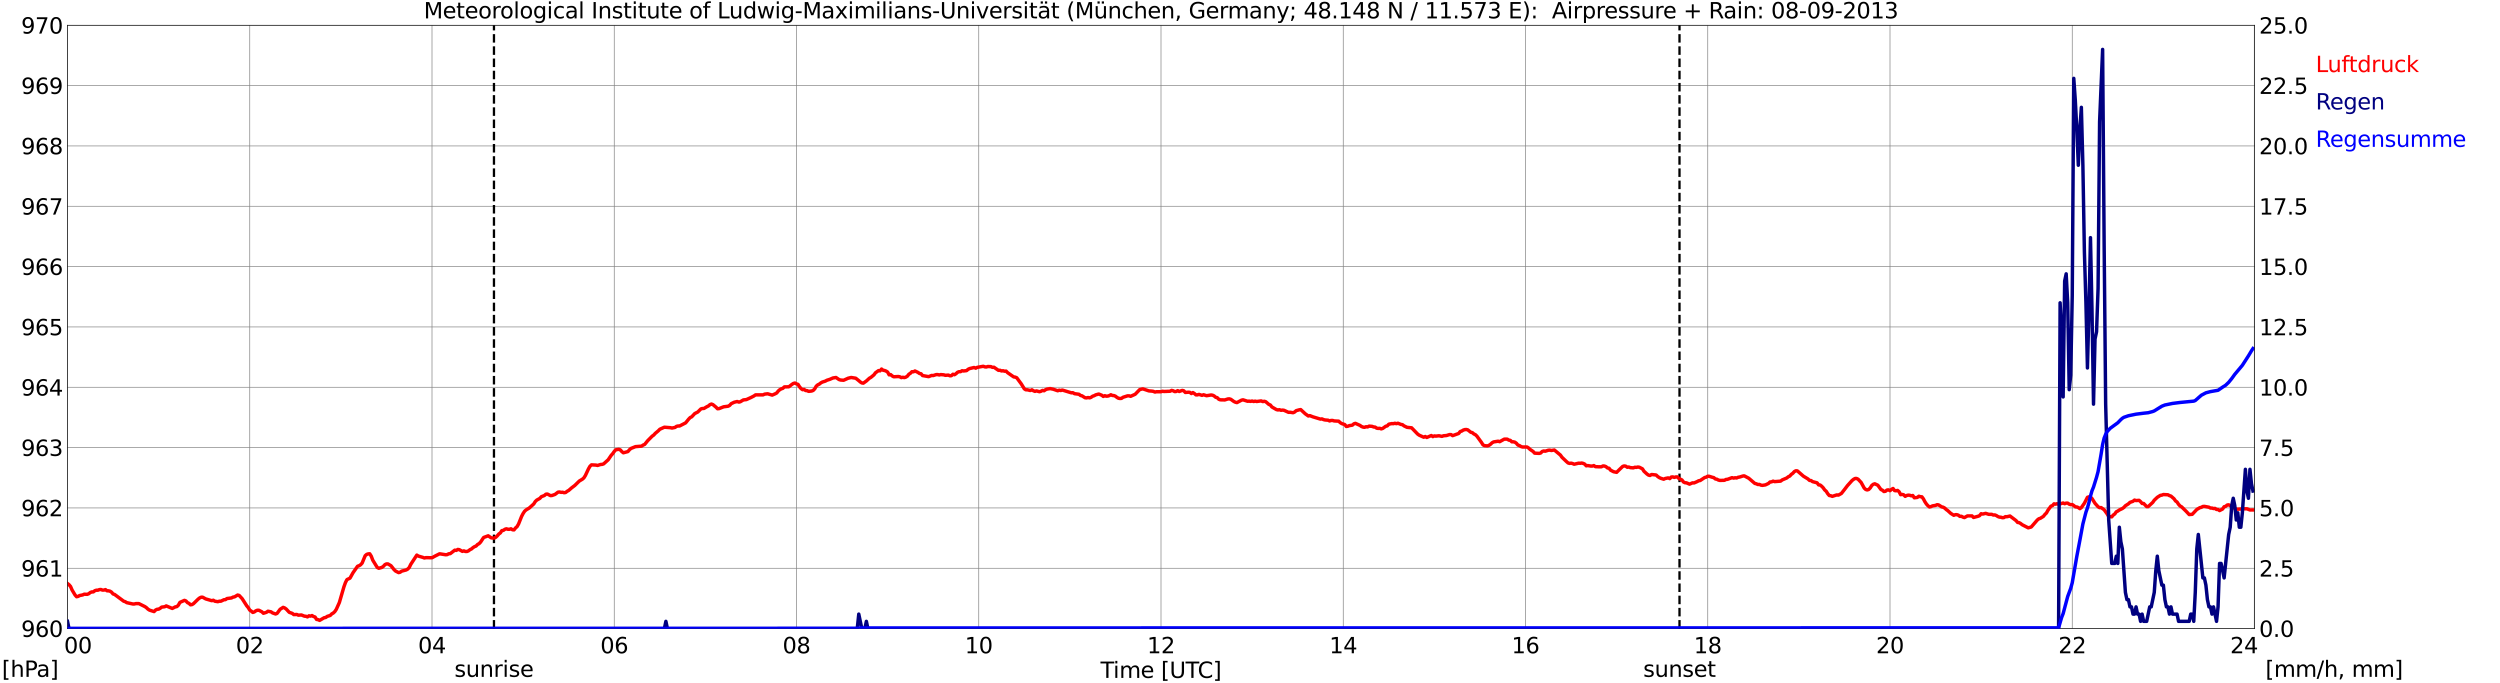 <?xml version="1.0" encoding="utf-8" standalone="no"?>
<!DOCTYPE svg PUBLIC "-//W3C//DTD SVG 1.1//EN"
  "http://www.w3.org/Graphics/SVG/1.1/DTD/svg11.dtd">
<svg xmlns:xlink="http://www.w3.org/1999/xlink" width="1085.4pt" height="296.64pt" viewBox="0 0 1085.4 296.64" xmlns="http://www.w3.org/2000/svg" version="1.1">
 <defs>
  <style type="text/css">*{stroke-linejoin: round; stroke-linecap: butt}</style>
 </defs>
 <g id="figure_1">
  <g id="patch_1">
   <path d="M 0 296.64 
L 1085.4 296.64 
L 1085.4 0 
L 0 0 
z
" style="fill: #ffffff"/>
  </g>
  <g id="axes_1">
   <g id="patch_2">
    <path d="M 29.306 272.909 
L 978.814 272.909 
L 978.814 10.976 
L 29.306 10.976 
z
" style="fill: #ffffff"/>
   </g>
   <g id="patch_3">
    <path d="M 978.814 272.909 
L 978.814 272.909 
L 978.814 10.976 
L 978.814 10.976 
z
" clip-path="url(#pbfbce77cf4)" style="fill: #d3d3d3; opacity: 0.25; stroke: #d3d3d3; stroke-linejoin: miter"/>
   </g>
   <g id="matplotlib.axis_1">
    <g id="xtick_1">
     <g id="line2d_1">
      <path d="M 29.306 272.909 
L 29.306 10.976 
" clip-path="url(#pbfbce77cf4)" style="fill: none; stroke: #808080; stroke-width: 0.3; stroke-linecap: square"/>
     </g>
     <g id="line2d_2"/>
     <g id="text_1">
      <!--    00 -->
      <g transform="translate(18.733 283.627) scale(0.095 -0.095)">
       <defs>
        <path id="DejaVuSans-20" transform="scale(0.016)"/>
        <path id="DejaVuSans-30" d="M 2034 4250 
Q 1547 4250 1301 3770 
Q 1056 3291 1056 2328 
Q 1056 1369 1301 889 
Q 1547 409 2034 409 
Q 2525 409 2770 889 
Q 3016 1369 3016 2328 
Q 3016 3291 2770 3770 
Q 2525 4250 2034 4250 
z
M 2034 4750 
Q 2819 4750 3233 4129 
Q 3647 3509 3647 2328 
Q 3647 1150 3233 529 
Q 2819 -91 2034 -91 
Q 1250 -91 836 529 
Q 422 1150 422 2328 
Q 422 3509 836 4129 
Q 1250 4750 2034 4750 
z
" transform="scale(0.016)"/>
       </defs>
       <use xlink:href="#DejaVuSans-20"/>
       <use xlink:href="#DejaVuSans-20" transform="translate(31.787 0)"/>
       <use xlink:href="#DejaVuSans-20" transform="translate(63.574 0)"/>
       <use xlink:href="#DejaVuSans-30" transform="translate(95.361 0)"/>
       <use xlink:href="#DejaVuSans-30" transform="translate(158.984 0)"/>
      </g>
     </g>
    </g>
    <g id="xtick_2">
     <g id="line2d_3">
      <path d="M 108.431 272.909 
L 108.431 10.976 
" clip-path="url(#pbfbce77cf4)" style="fill: none; stroke: #808080; stroke-width: 0.3; stroke-linecap: square"/>
     </g>
     <g id="line2d_4"/>
     <g id="text_2">
      <!-- 02 -->
      <g transform="translate(102.387 283.627) scale(0.095 -0.095)">
       <defs>
        <path id="DejaVuSans-32" d="M 1228 531 
L 3431 531 
L 3431 0 
L 469 0 
L 469 531 
Q 828 903 1448 1529 
Q 2069 2156 2228 2338 
Q 2531 2678 2651 2914 
Q 2772 3150 2772 3378 
Q 2772 3750 2511 3984 
Q 2250 4219 1831 4219 
Q 1534 4219 1204 4116 
Q 875 4013 500 3803 
L 500 4441 
Q 881 4594 1212 4672 
Q 1544 4750 1819 4750 
Q 2544 4750 2975 4387 
Q 3406 4025 3406 3419 
Q 3406 3131 3298 2873 
Q 3191 2616 2906 2266 
Q 2828 2175 2409 1742 
Q 1991 1309 1228 531 
z
" transform="scale(0.016)"/>
       </defs>
       <use xlink:href="#DejaVuSans-30"/>
       <use xlink:href="#DejaVuSans-32" transform="translate(63.623 0)"/>
      </g>
     </g>
    </g>
    <g id="xtick_3">
     <g id="line2d_5">
      <path d="M 187.557 272.909 
L 187.557 10.976 
" clip-path="url(#pbfbce77cf4)" style="fill: none; stroke: #808080; stroke-width: 0.3; stroke-linecap: square"/>
     </g>
     <g id="line2d_6"/>
     <g id="text_3">
      <!-- 04 -->
      <g transform="translate(181.513 283.627) scale(0.095 -0.095)">
       <defs>
        <path id="DejaVuSans-34" d="M 2419 4116 
L 825 1625 
L 2419 1625 
L 2419 4116 
z
M 2253 4666 
L 3047 4666 
L 3047 1625 
L 3713 1625 
L 3713 1100 
L 3047 1100 
L 3047 0 
L 2419 0 
L 2419 1100 
L 313 1100 
L 313 1709 
L 2253 4666 
z
" transform="scale(0.016)"/>
       </defs>
       <use xlink:href="#DejaVuSans-30"/>
       <use xlink:href="#DejaVuSans-34" transform="translate(63.623 0)"/>
      </g>
     </g>
    </g>
    <g id="xtick_4">
     <g id="line2d_7">
      <path d="M 266.683 272.909 
L 266.683 10.976 
" clip-path="url(#pbfbce77cf4)" style="fill: none; stroke: #808080; stroke-width: 0.3; stroke-linecap: square"/>
     </g>
     <g id="line2d_8"/>
     <g id="text_4">
      <!-- 06 -->
      <g transform="translate(260.638 283.627) scale(0.095 -0.095)">
       <defs>
        <path id="DejaVuSans-36" d="M 2113 2584 
Q 1688 2584 1439 2293 
Q 1191 2003 1191 1497 
Q 1191 994 1439 701 
Q 1688 409 2113 409 
Q 2538 409 2786 701 
Q 3034 994 3034 1497 
Q 3034 2003 2786 2293 
Q 2538 2584 2113 2584 
z
M 3366 4563 
L 3366 3988 
Q 3128 4100 2886 4159 
Q 2644 4219 2406 4219 
Q 1781 4219 1451 3797 
Q 1122 3375 1075 2522 
Q 1259 2794 1537 2939 
Q 1816 3084 2150 3084 
Q 2853 3084 3261 2657 
Q 3669 2231 3669 1497 
Q 3669 778 3244 343 
Q 2819 -91 2113 -91 
Q 1303 -91 875 529 
Q 447 1150 447 2328 
Q 447 3434 972 4092 
Q 1497 4750 2381 4750 
Q 2619 4750 2861 4703 
Q 3103 4656 3366 4563 
z
" transform="scale(0.016)"/>
       </defs>
       <use xlink:href="#DejaVuSans-30"/>
       <use xlink:href="#DejaVuSans-36" transform="translate(63.623 0)"/>
      </g>
     </g>
    </g>
    <g id="xtick_5">
     <g id="line2d_9">
      <path d="M 345.808 272.909 
L 345.808 10.976 
" clip-path="url(#pbfbce77cf4)" style="fill: none; stroke: #808080; stroke-width: 0.3; stroke-linecap: square"/>
     </g>
     <g id="line2d_10"/>
     <g id="text_5">
      <!-- 08 -->
      <g transform="translate(339.764 283.627) scale(0.095 -0.095)">
       <defs>
        <path id="DejaVuSans-38" d="M 2034 2216 
Q 1584 2216 1326 1975 
Q 1069 1734 1069 1313 
Q 1069 891 1326 650 
Q 1584 409 2034 409 
Q 2484 409 2743 651 
Q 3003 894 3003 1313 
Q 3003 1734 2745 1975 
Q 2488 2216 2034 2216 
z
M 1403 2484 
Q 997 2584 770 2862 
Q 544 3141 544 3541 
Q 544 4100 942 4425 
Q 1341 4750 2034 4750 
Q 2731 4750 3128 4425 
Q 3525 4100 3525 3541 
Q 3525 3141 3298 2862 
Q 3072 2584 2669 2484 
Q 3125 2378 3379 2068 
Q 3634 1759 3634 1313 
Q 3634 634 3220 271 
Q 2806 -91 2034 -91 
Q 1263 -91 848 271 
Q 434 634 434 1313 
Q 434 1759 690 2068 
Q 947 2378 1403 2484 
z
M 1172 3481 
Q 1172 3119 1398 2916 
Q 1625 2713 2034 2713 
Q 2441 2713 2670 2916 
Q 2900 3119 2900 3481 
Q 2900 3844 2670 4047 
Q 2441 4250 2034 4250 
Q 1625 4250 1398 4047 
Q 1172 3844 1172 3481 
z
" transform="scale(0.016)"/>
       </defs>
       <use xlink:href="#DejaVuSans-30"/>
       <use xlink:href="#DejaVuSans-38" transform="translate(63.623 0)"/>
      </g>
     </g>
    </g>
    <g id="xtick_6">
     <g id="line2d_11">
      <path d="M 424.934 272.909 
L 424.934 10.976 
" clip-path="url(#pbfbce77cf4)" style="fill: none; stroke: #808080; stroke-width: 0.3; stroke-linecap: square"/>
     </g>
     <g id="line2d_12"/>
     <g id="text_6">
      <!-- 10 -->
      <g transform="translate(418.89 283.627) scale(0.095 -0.095)">
       <defs>
        <path id="DejaVuSans-31" d="M 794 531 
L 1825 531 
L 1825 4091 
L 703 3866 
L 703 4441 
L 1819 4666 
L 2450 4666 
L 2450 531 
L 3481 531 
L 3481 0 
L 794 0 
L 794 531 
z
" transform="scale(0.016)"/>
       </defs>
       <use xlink:href="#DejaVuSans-31"/>
       <use xlink:href="#DejaVuSans-30" transform="translate(63.623 0)"/>
      </g>
     </g>
    </g>
    <g id="xtick_7">
     <g id="line2d_13">
      <path d="M 504.06 272.909 
L 504.06 10.976 
" clip-path="url(#pbfbce77cf4)" style="fill: none; stroke: #808080; stroke-width: 0.3; stroke-linecap: square"/>
     </g>
     <g id="line2d_14"/>
     <g id="text_7">
      <!-- 12 -->
      <g transform="translate(498.015 283.627) scale(0.095 -0.095)">
       <use xlink:href="#DejaVuSans-31"/>
       <use xlink:href="#DejaVuSans-32" transform="translate(63.623 0)"/>
      </g>
     </g>
    </g>
    <g id="xtick_8">
     <g id="line2d_15">
      <path d="M 583.185 272.909 
L 583.185 10.976 
" clip-path="url(#pbfbce77cf4)" style="fill: none; stroke: #808080; stroke-width: 0.3; stroke-linecap: square"/>
     </g>
     <g id="line2d_16"/>
     <g id="text_8">
      <!-- 14 -->
      <g transform="translate(577.141 283.627) scale(0.095 -0.095)">
       <use xlink:href="#DejaVuSans-31"/>
       <use xlink:href="#DejaVuSans-34" transform="translate(63.623 0)"/>
      </g>
     </g>
    </g>
    <g id="xtick_9">
     <g id="line2d_17">
      <path d="M 662.311 272.909 
L 662.311 10.976 
" clip-path="url(#pbfbce77cf4)" style="fill: none; stroke: #808080; stroke-width: 0.3; stroke-linecap: square"/>
     </g>
     <g id="line2d_18"/>
     <g id="text_9">
      <!-- 16 -->
      <g transform="translate(656.267 283.627) scale(0.095 -0.095)">
       <use xlink:href="#DejaVuSans-31"/>
       <use xlink:href="#DejaVuSans-36" transform="translate(63.623 0)"/>
      </g>
     </g>
    </g>
    <g id="xtick_10">
     <g id="line2d_19">
      <path d="M 741.437 272.909 
L 741.437 10.976 
" clip-path="url(#pbfbce77cf4)" style="fill: none; stroke: #808080; stroke-width: 0.3; stroke-linecap: square"/>
     </g>
     <g id="line2d_20"/>
     <g id="text_10">
      <!-- 18 -->
      <g transform="translate(735.392 283.627) scale(0.095 -0.095)">
       <use xlink:href="#DejaVuSans-31"/>
       <use xlink:href="#DejaVuSans-38" transform="translate(63.623 0)"/>
      </g>
     </g>
    </g>
    <g id="xtick_11">
     <g id="line2d_21">
      <path d="M 820.562 272.909 
L 820.562 10.976 
" clip-path="url(#pbfbce77cf4)" style="fill: none; stroke: #808080; stroke-width: 0.3; stroke-linecap: square"/>
     </g>
     <g id="line2d_22"/>
     <g id="text_11">
      <!-- 20 -->
      <g transform="translate(814.518 283.627) scale(0.095 -0.095)">
       <use xlink:href="#DejaVuSans-32"/>
       <use xlink:href="#DejaVuSans-30" transform="translate(63.623 0)"/>
      </g>
     </g>
    </g>
    <g id="xtick_12">
     <g id="line2d_23">
      <path d="M 899.688 272.909 
L 899.688 10.976 
" clip-path="url(#pbfbce77cf4)" style="fill: none; stroke: #808080; stroke-width: 0.3; stroke-linecap: square"/>
     </g>
     <g id="line2d_24"/>
     <g id="text_12">
      <!-- 22 -->
      <g transform="translate(893.644 283.627) scale(0.095 -0.095)">
       <use xlink:href="#DejaVuSans-32"/>
       <use xlink:href="#DejaVuSans-32" transform="translate(63.623 0)"/>
      </g>
     </g>
    </g>
    <g id="xtick_13">
     <g id="line2d_25">
      <path d="M 978.814 272.909 
L 978.814 10.976 
" clip-path="url(#pbfbce77cf4)" style="fill: none; stroke: #808080; stroke-width: 0.3; stroke-linecap: square"/>
     </g>
     <g id="line2d_26"/>
     <g id="text_13">
      <!-- 24    -->
      <g transform="translate(968.241 283.627) scale(0.095 -0.095)">
       <use xlink:href="#DejaVuSans-32"/>
       <use xlink:href="#DejaVuSans-34" transform="translate(63.623 0)"/>
       <use xlink:href="#DejaVuSans-20" transform="translate(127.246 0)"/>
       <use xlink:href="#DejaVuSans-20" transform="translate(159.033 0)"/>
       <use xlink:href="#DejaVuSans-20" transform="translate(190.82 0)"/>
      </g>
     </g>
    </g>
    <g id="text_14">
     <!-- Time [UTC] -->
     <g transform="translate(477.806 294.322) scale(0.095 -0.095)">
      <defs>
       <path id="DejaVuSans-54" d="M -19 4666 
L 3928 4666 
L 3928 4134 
L 2272 4134 
L 2272 0 
L 1638 0 
L 1638 4134 
L -19 4134 
L -19 4666 
z
" transform="scale(0.016)"/>
       <path id="DejaVuSans-69" d="M 603 3500 
L 1178 3500 
L 1178 0 
L 603 0 
L 603 3500 
z
M 603 4863 
L 1178 4863 
L 1178 4134 
L 603 4134 
L 603 4863 
z
" transform="scale(0.016)"/>
       <path id="DejaVuSans-6d" d="M 3328 2828 
Q 3544 3216 3844 3400 
Q 4144 3584 4550 3584 
Q 5097 3584 5394 3201 
Q 5691 2819 5691 2113 
L 5691 0 
L 5113 0 
L 5113 2094 
Q 5113 2597 4934 2840 
Q 4756 3084 4391 3084 
Q 3944 3084 3684 2787 
Q 3425 2491 3425 1978 
L 3425 0 
L 2847 0 
L 2847 2094 
Q 2847 2600 2669 2842 
Q 2491 3084 2119 3084 
Q 1678 3084 1418 2786 
Q 1159 2488 1159 1978 
L 1159 0 
L 581 0 
L 581 3500 
L 1159 3500 
L 1159 2956 
Q 1356 3278 1631 3431 
Q 1906 3584 2284 3584 
Q 2666 3584 2933 3390 
Q 3200 3197 3328 2828 
z
" transform="scale(0.016)"/>
       <path id="DejaVuSans-65" d="M 3597 1894 
L 3597 1613 
L 953 1613 
Q 991 1019 1311 708 
Q 1631 397 2203 397 
Q 2534 397 2845 478 
Q 3156 559 3463 722 
L 3463 178 
Q 3153 47 2828 -22 
Q 2503 -91 2169 -91 
Q 1331 -91 842 396 
Q 353 884 353 1716 
Q 353 2575 817 3079 
Q 1281 3584 2069 3584 
Q 2775 3584 3186 3129 
Q 3597 2675 3597 1894 
z
M 3022 2063 
Q 3016 2534 2758 2815 
Q 2500 3097 2075 3097 
Q 1594 3097 1305 2825 
Q 1016 2553 972 2059 
L 3022 2063 
z
" transform="scale(0.016)"/>
       <path id="DejaVuSans-5b" d="M 550 4863 
L 1875 4863 
L 1875 4416 
L 1125 4416 
L 1125 -397 
L 1875 -397 
L 1875 -844 
L 550 -844 
L 550 4863 
z
" transform="scale(0.016)"/>
       <path id="DejaVuSans-55" d="M 556 4666 
L 1191 4666 
L 1191 1831 
Q 1191 1081 1462 751 
Q 1734 422 2344 422 
Q 2950 422 3222 751 
Q 3494 1081 3494 1831 
L 3494 4666 
L 4128 4666 
L 4128 1753 
Q 4128 841 3676 375 
Q 3225 -91 2344 -91 
Q 1459 -91 1007 375 
Q 556 841 556 1753 
L 556 4666 
z
" transform="scale(0.016)"/>
       <path id="DejaVuSans-43" d="M 4122 4306 
L 4122 3641 
Q 3803 3938 3442 4084 
Q 3081 4231 2675 4231 
Q 1875 4231 1450 3742 
Q 1025 3253 1025 2328 
Q 1025 1406 1450 917 
Q 1875 428 2675 428 
Q 3081 428 3442 575 
Q 3803 722 4122 1019 
L 4122 359 
Q 3791 134 3420 21 
Q 3050 -91 2638 -91 
Q 1578 -91 968 557 
Q 359 1206 359 2328 
Q 359 3453 968 4101 
Q 1578 4750 2638 4750 
Q 3056 4750 3426 4639 
Q 3797 4528 4122 4306 
z
" transform="scale(0.016)"/>
       <path id="DejaVuSans-5d" d="M 1947 4863 
L 1947 -844 
L 622 -844 
L 622 -397 
L 1369 -397 
L 1369 4416 
L 622 4416 
L 622 4863 
L 1947 4863 
z
" transform="scale(0.016)"/>
      </defs>
      <use xlink:href="#DejaVuSans-54"/>
      <use xlink:href="#DejaVuSans-69" transform="translate(57.959 0)"/>
      <use xlink:href="#DejaVuSans-6d" transform="translate(85.742 0)"/>
      <use xlink:href="#DejaVuSans-65" transform="translate(183.154 0)"/>
      <use xlink:href="#DejaVuSans-20" transform="translate(244.678 0)"/>
      <use xlink:href="#DejaVuSans-5b" transform="translate(276.465 0)"/>
      <use xlink:href="#DejaVuSans-55" transform="translate(315.479 0)"/>
      <use xlink:href="#DejaVuSans-54" transform="translate(388.672 0)"/>
      <use xlink:href="#DejaVuSans-43" transform="translate(443.881 0)"/>
      <use xlink:href="#DejaVuSans-5d" transform="translate(513.705 0)"/>
     </g>
    </g>
   </g>
   <g id="matplotlib.axis_2">
    <g id="ytick_1">
     <g id="line2d_27">
      <path d="M 29.306 272.909 
L 978.814 272.909 
" clip-path="url(#pbfbce77cf4)" style="fill: none; stroke: #808080; stroke-width: 0.3; stroke-linecap: square"/>
     </g>
     <g id="line2d_28"/>
     <g id="text_15">
      <!-- 960 -->
      <g transform="translate(9.173 276.518) scale(0.095 -0.095)">
       <defs>
        <path id="DejaVuSans-39" d="M 703 97 
L 703 672 
Q 941 559 1184 500 
Q 1428 441 1663 441 
Q 2288 441 2617 861 
Q 2947 1281 2994 2138 
Q 2813 1869 2534 1725 
Q 2256 1581 1919 1581 
Q 1219 1581 811 2004 
Q 403 2428 403 3163 
Q 403 3881 828 4315 
Q 1253 4750 1959 4750 
Q 2769 4750 3195 4129 
Q 3622 3509 3622 2328 
Q 3622 1225 3098 567 
Q 2575 -91 1691 -91 
Q 1453 -91 1209 -44 
Q 966 3 703 97 
z
M 1959 2075 
Q 2384 2075 2632 2365 
Q 2881 2656 2881 3163 
Q 2881 3666 2632 3958 
Q 2384 4250 1959 4250 
Q 1534 4250 1286 3958 
Q 1038 3666 1038 3163 
Q 1038 2656 1286 2365 
Q 1534 2075 1959 2075 
z
" transform="scale(0.016)"/>
       </defs>
       <use xlink:href="#DejaVuSans-39"/>
       <use xlink:href="#DejaVuSans-36" transform="translate(63.623 0)"/>
       <use xlink:href="#DejaVuSans-30" transform="translate(127.246 0)"/>
      </g>
     </g>
    </g>
    <g id="ytick_2">
     <g id="line2d_29">
      <path d="M 29.306 246.715 
L 978.814 246.715 
" clip-path="url(#pbfbce77cf4)" style="fill: none; stroke: #808080; stroke-width: 0.3; stroke-linecap: square"/>
     </g>
     <g id="line2d_30"/>
     <g id="text_16">
      <!-- 961 -->
      <g transform="translate(9.173 250.325) scale(0.095 -0.095)">
       <use xlink:href="#DejaVuSans-39"/>
       <use xlink:href="#DejaVuSans-36" transform="translate(63.623 0)"/>
       <use xlink:href="#DejaVuSans-31" transform="translate(127.246 0)"/>
      </g>
     </g>
    </g>
    <g id="ytick_3">
     <g id="line2d_31">
      <path d="M 29.306 220.522 
L 978.814 220.522 
" clip-path="url(#pbfbce77cf4)" style="fill: none; stroke: #808080; stroke-width: 0.3; stroke-linecap: square"/>
     </g>
     <g id="line2d_32"/>
     <g id="text_17">
      <!-- 962 -->
      <g transform="translate(9.173 224.131) scale(0.095 -0.095)">
       <use xlink:href="#DejaVuSans-39"/>
       <use xlink:href="#DejaVuSans-36" transform="translate(63.623 0)"/>
       <use xlink:href="#DejaVuSans-32" transform="translate(127.246 0)"/>
      </g>
     </g>
    </g>
    <g id="ytick_4">
     <g id="line2d_33">
      <path d="M 29.306 194.329 
L 978.814 194.329 
" clip-path="url(#pbfbce77cf4)" style="fill: none; stroke: #808080; stroke-width: 0.3; stroke-linecap: square"/>
     </g>
     <g id="line2d_34"/>
     <g id="text_18">
      <!-- 963 -->
      <g transform="translate(9.173 197.938) scale(0.095 -0.095)">
       <defs>
        <path id="DejaVuSans-33" d="M 2597 2516 
Q 3050 2419 3304 2112 
Q 3559 1806 3559 1356 
Q 3559 666 3084 287 
Q 2609 -91 1734 -91 
Q 1441 -91 1130 -33 
Q 819 25 488 141 
L 488 750 
Q 750 597 1062 519 
Q 1375 441 1716 441 
Q 2309 441 2620 675 
Q 2931 909 2931 1356 
Q 2931 1769 2642 2001 
Q 2353 2234 1838 2234 
L 1294 2234 
L 1294 2753 
L 1863 2753 
Q 2328 2753 2575 2939 
Q 2822 3125 2822 3475 
Q 2822 3834 2567 4026 
Q 2313 4219 1838 4219 
Q 1578 4219 1281 4162 
Q 984 4106 628 3988 
L 628 4550 
Q 988 4650 1302 4700 
Q 1616 4750 1894 4750 
Q 2613 4750 3031 4423 
Q 3450 4097 3450 3541 
Q 3450 3153 3228 2886 
Q 3006 2619 2597 2516 
z
" transform="scale(0.016)"/>
       </defs>
       <use xlink:href="#DejaVuSans-39"/>
       <use xlink:href="#DejaVuSans-36" transform="translate(63.623 0)"/>
       <use xlink:href="#DejaVuSans-33" transform="translate(127.246 0)"/>
      </g>
     </g>
    </g>
    <g id="ytick_5">
     <g id="line2d_35">
      <path d="M 29.306 168.136 
L 978.814 168.136 
" clip-path="url(#pbfbce77cf4)" style="fill: none; stroke: #808080; stroke-width: 0.3; stroke-linecap: square"/>
     </g>
     <g id="line2d_36"/>
     <g id="text_19">
      <!-- 964 -->
      <g transform="translate(9.173 171.745) scale(0.095 -0.095)">
       <use xlink:href="#DejaVuSans-39"/>
       <use xlink:href="#DejaVuSans-36" transform="translate(63.623 0)"/>
       <use xlink:href="#DejaVuSans-34" transform="translate(127.246 0)"/>
      </g>
     </g>
    </g>
    <g id="ytick_6">
     <g id="line2d_37">
      <path d="M 29.306 141.942 
L 978.814 141.942 
" clip-path="url(#pbfbce77cf4)" style="fill: none; stroke: #808080; stroke-width: 0.3; stroke-linecap: square"/>
     </g>
     <g id="line2d_38"/>
     <g id="text_20">
      <!-- 965 -->
      <g transform="translate(9.173 145.551) scale(0.095 -0.095)">
       <defs>
        <path id="DejaVuSans-35" d="M 691 4666 
L 3169 4666 
L 3169 4134 
L 1269 4134 
L 1269 2991 
Q 1406 3038 1543 3061 
Q 1681 3084 1819 3084 
Q 2600 3084 3056 2656 
Q 3513 2228 3513 1497 
Q 3513 744 3044 326 
Q 2575 -91 1722 -91 
Q 1428 -91 1123 -41 
Q 819 9 494 109 
L 494 744 
Q 775 591 1075 516 
Q 1375 441 1709 441 
Q 2250 441 2565 725 
Q 2881 1009 2881 1497 
Q 2881 1984 2565 2268 
Q 2250 2553 1709 2553 
Q 1456 2553 1204 2497 
Q 953 2441 691 2322 
L 691 4666 
z
" transform="scale(0.016)"/>
       </defs>
       <use xlink:href="#DejaVuSans-39"/>
       <use xlink:href="#DejaVuSans-36" transform="translate(63.623 0)"/>
       <use xlink:href="#DejaVuSans-35" transform="translate(127.246 0)"/>
      </g>
     </g>
    </g>
    <g id="ytick_7">
     <g id="line2d_39">
      <path d="M 29.306 115.749 
L 978.814 115.749 
" clip-path="url(#pbfbce77cf4)" style="fill: none; stroke: #808080; stroke-width: 0.3; stroke-linecap: square"/>
     </g>
     <g id="line2d_40"/>
     <g id="text_21">
      <!-- 966 -->
      <g transform="translate(9.173 119.358) scale(0.095 -0.095)">
       <use xlink:href="#DejaVuSans-39"/>
       <use xlink:href="#DejaVuSans-36" transform="translate(63.623 0)"/>
       <use xlink:href="#DejaVuSans-36" transform="translate(127.246 0)"/>
      </g>
     </g>
    </g>
    <g id="ytick_8">
     <g id="line2d_41">
      <path d="M 29.306 89.556 
L 978.814 89.556 
" clip-path="url(#pbfbce77cf4)" style="fill: none; stroke: #808080; stroke-width: 0.3; stroke-linecap: square"/>
     </g>
     <g id="line2d_42"/>
     <g id="text_22">
      <!-- 967 -->
      <g transform="translate(9.173 93.165) scale(0.095 -0.095)">
       <defs>
        <path id="DejaVuSans-37" d="M 525 4666 
L 3525 4666 
L 3525 4397 
L 1831 0 
L 1172 0 
L 2766 4134 
L 525 4134 
L 525 4666 
z
" transform="scale(0.016)"/>
       </defs>
       <use xlink:href="#DejaVuSans-39"/>
       <use xlink:href="#DejaVuSans-36" transform="translate(63.623 0)"/>
       <use xlink:href="#DejaVuSans-37" transform="translate(127.246 0)"/>
      </g>
     </g>
    </g>
    <g id="ytick_9">
     <g id="line2d_43">
      <path d="M 29.306 63.362 
L 978.814 63.362 
" clip-path="url(#pbfbce77cf4)" style="fill: none; stroke: #808080; stroke-width: 0.3; stroke-linecap: square"/>
     </g>
     <g id="line2d_44"/>
     <g id="text_23">
      <!-- 968 -->
      <g transform="translate(9.173 66.972) scale(0.095 -0.095)">
       <use xlink:href="#DejaVuSans-39"/>
       <use xlink:href="#DejaVuSans-36" transform="translate(63.623 0)"/>
       <use xlink:href="#DejaVuSans-38" transform="translate(127.246 0)"/>
      </g>
     </g>
    </g>
    <g id="ytick_10">
     <g id="line2d_45">
      <path d="M 29.306 37.169 
L 978.814 37.169 
" clip-path="url(#pbfbce77cf4)" style="fill: none; stroke: #808080; stroke-width: 0.3; stroke-linecap: square"/>
     </g>
     <g id="line2d_46"/>
     <g id="text_24">
      <!-- 969 -->
      <g transform="translate(9.173 40.778) scale(0.095 -0.095)">
       <use xlink:href="#DejaVuSans-39"/>
       <use xlink:href="#DejaVuSans-36" transform="translate(63.623 0)"/>
       <use xlink:href="#DejaVuSans-39" transform="translate(127.246 0)"/>
      </g>
     </g>
    </g>
    <g id="ytick_11">
     <g id="line2d_47">
      <path d="M 29.306 10.976 
L 978.814 10.976 
" clip-path="url(#pbfbce77cf4)" style="fill: none; stroke: #808080; stroke-width: 0.3; stroke-linecap: square"/>
     </g>
     <g id="line2d_48"/>
     <g id="text_25">
      <!-- 970 -->
      <g transform="translate(9.173 14.585) scale(0.095 -0.095)">
       <use xlink:href="#DejaVuSans-39"/>
       <use xlink:href="#DejaVuSans-37" transform="translate(63.623 0)"/>
       <use xlink:href="#DejaVuSans-30" transform="translate(127.246 0)"/>
      </g>
     </g>
    </g>
   </g>
   <g id="line2d_49">
    <path d="M 214.46 272.909 
L 214.46 10.976 
" clip-path="url(#pbfbce77cf4)" style="fill: none; stroke-dasharray: 3.7,1.6; stroke-dashoffset: 0; stroke: #000000"/>
   </g>
   <g id="line2d_50">
    <path d="M 729.172 272.909 
L 729.172 10.976 
" clip-path="url(#pbfbce77cf4)" style="fill: none; stroke-dasharray: 3.7,1.6; stroke-dashoffset: 0; stroke: #000000"/>
   </g>
   <g id="line2d_51">
    <path d="M 29.306 253.351 
L 29.965 253.853 
L 30.625 254.626 
L 31.284 256.145 
L 32.603 258.345 
L 33.262 259.079 
L 33.921 258.922 
L 34.581 258.555 
L 35.9 258.293 
L 36.559 257.979 
L 37.878 258.031 
L 38.537 257.769 
L 39.197 257.245 
L 39.856 256.983 
L 40.515 256.983 
L 41.175 256.459 
L 41.834 256.25 
L 42.493 256.25 
L 43.153 255.988 
L 43.812 255.936 
L 44.472 256.197 
L 45.131 256.197 
L 45.79 255.988 
L 46.45 256.512 
L 47.109 256.512 
L 47.768 256.669 
L 48.428 257.088 
L 49.087 257.874 
L 49.747 258.083 
L 51.725 259.55 
L 53.703 261.017 
L 54.362 261.227 
L 55.022 261.646 
L 57.659 262.222 
L 58.319 262.222 
L 58.978 262.065 
L 60.297 262.065 
L 62.934 263.374 
L 63.594 263.846 
L 64.253 264.475 
L 64.912 264.894 
L 66.231 265.313 
L 66.89 265.522 
L 67.55 264.841 
L 68.209 264.527 
L 68.869 264.475 
L 69.528 264.108 
L 70.187 263.584 
L 71.506 263.427 
L 72.166 263.06 
L 74.803 264.16 
L 76.122 263.479 
L 76.781 263.374 
L 77.441 262.746 
L 78.1 261.541 
L 80.078 260.65 
L 80.737 260.912 
L 81.397 261.646 
L 82.056 261.96 
L 82.716 262.589 
L 83.375 262.484 
L 84.034 262.065 
L 86.013 260.126 
L 86.672 259.603 
L 87.331 259.288 
L 87.991 259.288 
L 89.309 260.022 
L 91.288 260.598 
L 91.947 260.807 
L 92.606 260.598 
L 93.266 261.017 
L 94.584 261.227 
L 95.244 261.017 
L 95.903 261.017 
L 97.222 260.388 
L 97.881 260.336 
L 98.541 259.865 
L 100.519 259.603 
L 101.178 259.236 
L 101.838 259.131 
L 103.156 258.345 
L 103.816 258.502 
L 105.135 259.917 
L 107.113 263.008 
L 107.772 263.794 
L 108.431 264.894 
L 109.091 265.313 
L 109.75 265.889 
L 110.41 265.679 
L 111.069 265.208 
L 111.728 264.946 
L 112.388 264.946 
L 113.707 265.627 
L 114.366 266.256 
L 115.685 265.837 
L 116.344 265.365 
L 117.663 265.627 
L 118.322 266.099 
L 119.641 266.57 
L 120.3 266.308 
L 121.619 264.527 
L 122.938 263.689 
L 123.597 263.951 
L 124.257 264.422 
L 125.575 265.837 
L 126.894 266.308 
L 127.553 266.832 
L 128.872 266.78 
L 129.532 267.094 
L 130.85 266.989 
L 132.169 267.513 
L 132.829 267.565 
L 133.488 267.827 
L 134.147 267.356 
L 134.807 267.513 
L 135.466 267.251 
L 136.125 267.67 
L 136.785 267.88 
L 137.444 268.927 
L 138.104 269.032 
L 138.763 269.347 
L 140.741 268.194 
L 141.4 268.089 
L 142.06 267.618 
L 143.379 267.199 
L 144.038 266.518 
L 144.697 266.151 
L 145.357 265.522 
L 146.016 264.527 
L 147.335 261.593 
L 149.313 254.783 
L 149.972 252.949 
L 150.632 251.64 
L 151.951 251.011 
L 153.269 248.654 
L 155.247 245.825 
L 155.907 245.615 
L 156.566 245.196 
L 157.226 244.463 
L 158.544 241.267 
L 159.204 240.691 
L 159.863 240.481 
L 160.523 240.429 
L 161.182 241.477 
L 161.841 243.206 
L 163.16 245.353 
L 163.819 246.401 
L 164.479 246.715 
L 165.798 246.349 
L 166.457 245.877 
L 167.116 245.144 
L 167.776 244.83 
L 168.435 244.83 
L 169.754 245.615 
L 171.073 247.292 
L 171.732 247.92 
L 173.051 248.601 
L 173.71 248.444 
L 174.37 247.973 
L 176.348 247.449 
L 177.007 247.082 
L 177.666 246.401 
L 178.326 245.039 
L 180.963 241.005 
L 181.623 241.424 
L 183.601 242.001 
L 184.26 242.263 
L 184.92 242.105 
L 187.557 242.158 
L 188.876 241.424 
L 190.854 240.429 
L 193.492 240.848 
L 194.151 240.796 
L 194.81 240.429 
L 195.47 240.377 
L 197.448 238.857 
L 198.107 238.962 
L 198.767 238.543 
L 199.426 238.648 
L 200.745 239.381 
L 201.404 239.172 
L 202.063 239.434 
L 202.723 239.434 
L 203.382 239.172 
L 204.042 238.648 
L 204.701 238.334 
L 205.36 237.757 
L 206.02 237.338 
L 206.679 237.076 
L 207.339 236.395 
L 207.998 236.029 
L 208.657 235.348 
L 209.976 233.357 
L 211.954 232.623 
L 213.273 233.514 
L 214.592 233.619 
L 215.251 233.252 
L 215.91 232.623 
L 216.57 231.838 
L 217.229 231.366 
L 217.889 230.371 
L 218.548 230.266 
L 219.207 229.795 
L 219.867 229.585 
L 220.526 229.795 
L 221.186 229.795 
L 221.845 229.585 
L 222.504 230.004 
L 223.164 230.057 
L 223.823 229.218 
L 224.482 228.642 
L 225.142 227.49 
L 226.461 224.189 
L 227.12 222.932 
L 227.779 221.937 
L 228.439 221.36 
L 229.757 220.575 
L 231.736 218.793 
L 232.395 217.746 
L 233.054 217.117 
L 234.373 216.384 
L 235.033 215.65 
L 236.351 215.126 
L 237.011 214.55 
L 237.67 214.498 
L 238.989 215.179 
L 239.648 215.126 
L 240.967 214.655 
L 242.286 213.66 
L 242.945 213.607 
L 243.604 213.764 
L 244.264 213.712 
L 244.923 213.921 
L 245.583 213.817 
L 246.242 213.293 
L 246.901 212.926 
L 248.22 211.774 
L 249.539 210.778 
L 251.517 208.84 
L 252.836 208.054 
L 253.495 207.478 
L 254.155 206.43 
L 255.473 203.601 
L 256.133 202.449 
L 256.792 201.82 
L 258.77 201.925 
L 259.43 202.082 
L 260.748 201.663 
L 261.408 201.611 
L 262.067 201.401 
L 264.045 199.62 
L 265.364 197.682 
L 266.023 196.948 
L 266.683 196.005 
L 267.342 195.272 
L 268.661 195.062 
L 269.32 195.324 
L 269.98 196.058 
L 270.639 196.581 
L 272.617 196.058 
L 273.277 195.272 
L 273.936 194.696 
L 275.914 193.91 
L 278.552 193.7 
L 279.211 193.229 
L 279.87 192.967 
L 281.189 191.343 
L 283.167 189.352 
L 283.827 188.881 
L 284.486 188.147 
L 285.805 187.047 
L 286.464 186.366 
L 288.442 185.476 
L 289.761 185.58 
L 291.08 185.685 
L 291.739 185.842 
L 293.058 185.58 
L 293.717 185.109 
L 294.377 184.952 
L 295.036 184.952 
L 297.674 183.59 
L 298.992 181.966 
L 299.652 181.285 
L 300.311 180.97 
L 301.63 179.556 
L 302.949 178.875 
L 304.267 177.565 
L 304.927 177.356 
L 305.586 177.356 
L 306.905 176.57 
L 307.564 176.255 
L 308.224 175.679 
L 308.883 175.417 
L 309.543 175.679 
L 310.861 176.779 
L 311.521 177.46 
L 312.18 177.408 
L 313.499 176.884 
L 314.158 176.622 
L 316.136 176.36 
L 316.796 175.994 
L 317.455 175.26 
L 318.774 174.631 
L 320.093 174.317 
L 320.752 174.579 
L 321.411 174.422 
L 322.73 173.636 
L 324.049 173.479 
L 326.027 172.588 
L 327.346 171.907 
L 328.005 171.436 
L 331.302 171.436 
L 331.961 171.122 
L 333.28 170.964 
L 335.258 171.541 
L 336.577 170.964 
L 337.236 170.598 
L 337.896 169.76 
L 338.555 169.183 
L 339.215 168.817 
L 339.874 168.607 
L 340.533 167.978 
L 342.512 167.926 
L 343.83 166.878 
L 344.49 166.459 
L 345.149 166.302 
L 345.808 166.669 
L 346.468 166.878 
L 347.127 167.926 
L 347.787 168.712 
L 348.446 169.183 
L 349.105 169.079 
L 349.765 169.55 
L 350.424 169.602 
L 351.083 169.917 
L 352.402 169.76 
L 353.062 169.498 
L 353.721 168.817 
L 354.38 167.664 
L 355.04 167.088 
L 355.699 166.774 
L 356.359 166.25 
L 357.018 165.883 
L 358.337 165.464 
L 358.996 165.097 
L 360.315 164.678 
L 361.634 164.102 
L 362.952 163.892 
L 364.271 164.783 
L 364.93 164.992 
L 366.249 165.097 
L 368.227 164.207 
L 369.546 163.892 
L 371.524 164.207 
L 372.843 165.254 
L 373.502 165.831 
L 374.162 166.25 
L 374.821 166.354 
L 376.14 165.411 
L 377.459 164.207 
L 378.118 163.84 
L 379.437 162.74 
L 380.096 161.849 
L 381.415 160.906 
L 382.074 161.011 
L 382.734 160.225 
L 383.393 160.749 
L 384.053 160.854 
L 384.712 161.116 
L 385.371 161.535 
L 386.031 162.74 
L 386.69 162.635 
L 387.349 163.211 
L 388.009 163.578 
L 389.987 163.473 
L 390.646 163.578 
L 391.306 163.945 
L 391.965 163.787 
L 392.624 163.945 
L 393.284 163.735 
L 393.943 163.316 
L 394.603 162.478 
L 395.262 162.059 
L 395.921 161.378 
L 396.581 161.43 
L 397.24 161.063 
L 398.559 161.692 
L 399.218 162.163 
L 399.878 162.268 
L 400.537 163.054 
L 403.175 163.526 
L 404.493 163.002 
L 405.153 163.054 
L 406.471 162.635 
L 407.131 162.635 
L 407.79 162.792 
L 408.45 162.635 
L 409.768 162.74 
L 410.428 162.949 
L 411.746 162.845 
L 412.406 163.159 
L 413.065 163.106 
L 413.725 162.478 
L 414.384 162.687 
L 415.043 162.268 
L 415.703 161.64 
L 416.362 161.378 
L 417.022 161.378 
L 417.681 160.959 
L 418.34 161.063 
L 419.659 160.906 
L 420.318 160.33 
L 420.978 160.016 
L 422.956 159.544 
L 423.615 159.858 
L 424.275 159.492 
L 426.912 159.02 
L 427.572 159.282 
L 428.231 159.335 
L 428.89 159.125 
L 430.209 159.177 
L 430.869 159.492 
L 431.528 159.439 
L 433.506 160.801 
L 434.165 160.749 
L 434.825 161.063 
L 435.484 160.959 
L 436.144 161.168 
L 436.803 161.116 
L 437.462 161.797 
L 440.1 163.63 
L 440.759 163.735 
L 441.419 163.997 
L 443.397 166.669 
L 444.716 168.817 
L 445.375 169.236 
L 446.034 169.236 
L 447.353 169.55 
L 448.012 169.236 
L 448.672 169.655 
L 449.331 169.917 
L 449.991 169.707 
L 451.309 170.074 
L 451.969 169.864 
L 452.628 169.498 
L 453.287 169.655 
L 453.947 169.183 
L 454.606 168.921 
L 455.925 168.712 
L 457.244 168.974 
L 459.222 169.655 
L 459.881 169.393 
L 460.541 169.55 
L 461.2 169.34 
L 465.156 170.545 
L 465.816 170.493 
L 466.475 170.912 
L 468.453 171.174 
L 469.113 171.698 
L 469.772 171.855 
L 471.091 172.693 
L 471.75 172.746 
L 472.409 172.588 
L 473.069 172.746 
L 473.728 172.484 
L 474.388 172.012 
L 475.047 171.803 
L 475.706 171.436 
L 477.025 171.069 
L 478.344 171.593 
L 479.003 172.117 
L 479.663 171.803 
L 480.322 172.012 
L 480.981 171.96 
L 481.641 171.75 
L 482.3 171.384 
L 482.96 171.698 
L 483.619 171.75 
L 484.278 172.012 
L 484.938 172.536 
L 485.597 172.903 
L 486.256 173.008 
L 486.916 172.955 
L 487.575 172.484 
L 488.894 172.065 
L 489.553 171.855 
L 490.213 171.855 
L 490.872 172.065 
L 492.85 171.174 
L 494.828 169.131 
L 496.147 168.817 
L 498.785 169.707 
L 500.103 169.812 
L 500.763 169.917 
L 501.422 170.231 
L 502.082 170.074 
L 504.06 170.074 
L 504.719 169.864 
L 505.379 169.969 
L 508.016 169.864 
L 508.675 169.498 
L 509.335 169.655 
L 509.994 170.021 
L 510.654 169.969 
L 511.313 169.602 
L 511.972 169.969 
L 513.291 169.498 
L 513.95 169.655 
L 514.61 170.388 
L 515.929 170.283 
L 516.588 170.336 
L 517.247 170.86 
L 517.907 170.441 
L 518.566 170.86 
L 519.226 171.436 
L 519.885 171.436 
L 520.544 171.226 
L 521.863 171.645 
L 522.522 171.384 
L 523.841 171.803 
L 525.819 171.488 
L 526.479 171.593 
L 527.138 171.907 
L 527.797 172.484 
L 528.457 172.641 
L 529.116 173.322 
L 529.776 173.584 
L 531.754 173.636 
L 533.073 173.217 
L 533.732 173.165 
L 534.391 173.374 
L 535.71 174.317 
L 536.369 174.631 
L 537.029 174.789 
L 539.007 173.741 
L 539.666 173.584 
L 541.644 174.212 
L 542.304 174.16 
L 542.963 174.265 
L 543.623 174.108 
L 544.282 174.317 
L 544.941 174.16 
L 545.601 174.317 
L 547.579 174.055 
L 548.238 174.37 
L 548.898 174.212 
L 549.557 174.422 
L 550.876 175.574 
L 551.535 175.836 
L 552.195 176.675 
L 554.173 177.827 
L 554.832 177.984 
L 555.491 177.879 
L 556.151 178.141 
L 556.81 178.037 
L 557.47 178.141 
L 559.448 179.032 
L 560.107 178.98 
L 561.426 179.189 
L 562.085 178.875 
L 562.745 178.299 
L 564.063 177.932 
L 564.723 177.827 
L 566.701 179.661 
L 568.02 180.604 
L 568.679 180.446 
L 569.998 180.97 
L 573.295 181.966 
L 573.954 181.861 
L 574.613 182.175 
L 575.273 182.332 
L 576.592 182.437 
L 577.251 182.751 
L 577.91 182.542 
L 578.57 182.542 
L 579.229 182.751 
L 581.207 182.856 
L 581.867 183.485 
L 582.526 183.904 
L 583.845 184.323 
L 584.504 185.161 
L 585.164 185.056 
L 585.823 184.794 
L 587.142 184.585 
L 587.801 184.009 
L 588.46 183.799 
L 590.439 184.69 
L 591.098 185.161 
L 591.757 185.423 
L 592.417 185.528 
L 593.076 185.266 
L 593.736 185.371 
L 594.395 185.004 
L 595.714 185.109 
L 596.373 185.371 
L 597.032 185.423 
L 597.692 185.895 
L 598.351 185.999 
L 599.011 185.947 
L 599.67 186.209 
L 600.329 185.999 
L 601.648 185.056 
L 602.307 184.899 
L 602.967 184.166 
L 604.286 183.904 
L 604.945 183.956 
L 605.604 183.747 
L 606.264 183.956 
L 606.923 183.747 
L 608.242 184.271 
L 608.901 184.375 
L 609.561 184.899 
L 610.879 185.528 
L 612.858 185.737 
L 615.495 188.462 
L 616.154 188.933 
L 618.133 189.824 
L 618.792 189.509 
L 619.451 189.928 
L 621.429 189.09 
L 622.089 189.562 
L 622.748 189.247 
L 623.408 189.352 
L 624.726 189.195 
L 626.045 189.457 
L 626.705 189.195 
L 628.023 189.09 
L 629.342 188.671 
L 630.001 188.671 
L 630.661 189.143 
L 633.298 188.2 
L 633.958 187.361 
L 634.617 187.152 
L 635.276 186.733 
L 635.936 186.523 
L 636.595 186.471 
L 637.255 186.628 
L 638.573 187.676 
L 639.233 187.833 
L 639.892 188.409 
L 640.552 188.723 
L 641.211 189.352 
L 643.189 192.076 
L 643.848 193.124 
L 644.508 193.491 
L 645.827 193.595 
L 646.486 193.334 
L 647.145 192.862 
L 647.805 192.233 
L 648.464 191.867 
L 650.442 191.552 
L 651.102 191.762 
L 653.08 190.662 
L 654.399 190.662 
L 655.058 191.081 
L 655.717 191.186 
L 656.377 191.814 
L 657.036 191.814 
L 657.695 191.971 
L 658.355 192.443 
L 659.014 193.229 
L 659.674 193.438 
L 660.333 193.857 
L 660.992 194.067 
L 662.97 194.067 
L 663.63 194.486 
L 664.289 195.115 
L 665.608 196.005 
L 666.267 196.739 
L 668.246 196.843 
L 668.905 196.686 
L 669.564 196.005 
L 670.224 195.796 
L 670.883 195.9 
L 672.202 195.481 
L 672.861 195.429 
L 673.521 195.586 
L 674.839 195.377 
L 677.477 197.577 
L 678.136 198.52 
L 680.114 200.406 
L 680.774 200.982 
L 681.433 201.192 
L 682.092 201.087 
L 682.752 201.244 
L 683.411 201.558 
L 685.389 201.087 
L 686.049 201.139 
L 686.708 201.034 
L 687.368 201.192 
L 688.027 201.506 
L 688.686 202.239 
L 689.346 202.134 
L 690.664 202.344 
L 691.324 202.344 
L 691.983 202.134 
L 692.643 202.606 
L 693.961 202.658 
L 695.28 202.658 
L 695.939 202.292 
L 696.599 202.344 
L 697.258 202.606 
L 697.918 203.182 
L 698.577 203.287 
L 699.236 204.125 
L 700.555 204.806 
L 701.874 205.068 
L 703.193 203.758 
L 704.511 202.501 
L 705.171 202.292 
L 705.83 202.396 
L 706.49 202.868 
L 707.149 202.763 
L 707.808 203.025 
L 709.127 203.13 
L 709.786 202.868 
L 710.446 202.92 
L 711.105 202.763 
L 711.765 202.868 
L 713.083 203.549 
L 713.743 204.597 
L 715.062 205.802 
L 715.721 206.273 
L 716.38 206.43 
L 717.04 206.011 
L 719.018 206.221 
L 719.677 206.849 
L 720.337 207.321 
L 720.996 207.635 
L 722.315 208.054 
L 722.974 207.74 
L 724.293 207.478 
L 724.952 207.792 
L 725.612 207.111 
L 726.271 207.059 
L 726.93 207.268 
L 727.59 207.059 
L 728.249 207.059 
L 728.909 207.74 
L 730.227 208.368 
L 730.887 209.259 
L 731.546 209.573 
L 732.205 209.626 
L 733.524 210.202 
L 734.843 209.626 
L 735.502 209.678 
L 736.821 209.102 
L 737.48 208.735 
L 738.14 208.63 
L 740.118 207.321 
L 740.777 207.164 
L 741.437 206.744 
L 742.096 206.797 
L 743.415 207.216 
L 744.074 207.373 
L 744.734 207.949 
L 745.393 208.054 
L 746.052 208.421 
L 746.712 208.578 
L 748.69 208.526 
L 749.349 208.159 
L 750.009 208.107 
L 751.987 207.373 
L 752.646 207.583 
L 753.306 207.426 
L 753.965 207.53 
L 754.624 207.216 
L 755.284 207.111 
L 756.602 206.692 
L 757.262 206.587 
L 759.24 207.635 
L 761.878 209.888 
L 762.537 210.045 
L 763.196 210.359 
L 763.856 210.307 
L 764.515 210.621 
L 765.174 210.726 
L 766.493 210.516 
L 767.812 209.888 
L 768.471 209.259 
L 769.131 209.207 
L 769.79 208.892 
L 770.449 209.102 
L 773.087 208.892 
L 773.746 208.368 
L 775.725 207.53 
L 776.384 207.006 
L 777.043 206.692 
L 777.703 205.959 
L 778.362 205.487 
L 779.021 204.754 
L 779.681 204.387 
L 780.34 204.439 
L 782.978 206.744 
L 784.956 207.949 
L 785.615 208.578 
L 786.275 208.63 
L 786.934 209.102 
L 788.912 209.626 
L 789.572 210.516 
L 790.231 210.569 
L 790.89 211.093 
L 791.55 211.774 
L 792.209 212.717 
L 792.868 213.293 
L 793.528 214.341 
L 794.187 215.126 
L 794.847 215.231 
L 795.506 215.493 
L 796.825 215.074 
L 797.484 214.864 
L 798.143 214.969 
L 799.462 214.236 
L 800.781 212.559 
L 802.1 210.831 
L 804.078 208.63 
L 804.737 208.107 
L 805.397 207.74 
L 806.056 207.74 
L 806.715 208.054 
L 808.034 209.469 
L 809.353 211.878 
L 810.012 212.507 
L 810.672 212.717 
L 811.331 212.507 
L 811.99 211.826 
L 812.65 210.778 
L 813.309 210.254 
L 813.969 210.045 
L 815.287 210.673 
L 816.606 212.507 
L 817.265 212.821 
L 817.925 213.398 
L 818.584 213.293 
L 819.244 212.769 
L 819.903 212.664 
L 820.562 213.031 
L 821.222 212.455 
L 821.881 212.088 
L 822.541 212.979 
L 823.2 213.083 
L 823.859 212.926 
L 824.519 213.502 
L 825.178 214.76 
L 825.837 214.655 
L 826.497 214.812 
L 827.156 215.493 
L 827.816 215.126 
L 828.475 214.969 
L 829.134 215.022 
L 829.794 215.284 
L 830.453 215.126 
L 831.112 216.122 
L 832.431 215.965 
L 833.091 215.441 
L 833.75 215.65 
L 834.409 215.703 
L 835.069 216.593 
L 835.728 217.85 
L 836.388 218.846 
L 837.047 219.579 
L 837.706 220.103 
L 838.366 219.946 
L 839.025 219.632 
L 840.344 219.422 
L 841.003 219.108 
L 841.663 219.213 
L 842.981 220.051 
L 843.641 220.208 
L 844.3 220.575 
L 844.959 221.203 
L 845.619 221.675 
L 846.938 222.88 
L 848.256 223.718 
L 848.916 223.456 
L 849.575 223.456 
L 850.235 223.665 
L 850.894 224.189 
L 851.553 224.137 
L 852.213 224.504 
L 852.872 224.713 
L 854.191 223.98 
L 856.169 223.98 
L 856.828 224.661 
L 858.806 224.137 
L 859.466 223.875 
L 860.125 223.037 
L 860.785 223.194 
L 862.103 222.88 
L 863.422 223.299 
L 864.741 223.299 
L 865.4 223.613 
L 866.06 223.561 
L 866.719 223.823 
L 867.378 224.242 
L 868.038 224.504 
L 868.697 224.556 
L 869.357 224.765 
L 870.016 224.713 
L 870.675 224.294 
L 871.335 224.346 
L 872.653 224.032 
L 875.291 226.023 
L 875.95 226.809 
L 876.61 226.913 
L 877.269 227.28 
L 877.929 227.804 
L 880.566 229.166 
L 881.885 228.799 
L 884.522 225.761 
L 885.182 225.237 
L 885.841 225.027 
L 887.16 224.189 
L 887.819 223.351 
L 888.479 222.722 
L 889.138 221.518 
L 890.457 219.736 
L 891.116 219.527 
L 891.775 218.741 
L 892.435 218.898 
L 893.094 218.689 
L 893.754 218.951 
L 895.732 218.374 
L 896.391 218.689 
L 897.051 218.427 
L 897.71 218.427 
L 898.369 218.898 
L 899.029 219.108 
L 899.688 219.055 
L 900.347 219.474 
L 901.007 220.051 
L 901.666 220.103 
L 902.326 220.365 
L 902.985 220.836 
L 903.644 220.365 
L 904.963 218.479 
L 906.282 215.912 
L 906.941 215.703 
L 907.601 215.807 
L 908.26 216.436 
L 909.579 218.531 
L 910.898 219.998 
L 911.557 220.417 
L 912.216 220.365 
L 913.535 221.308 
L 914.854 223.142 
L 915.513 224.242 
L 916.832 224.399 
L 917.491 223.613 
L 918.151 223.142 
L 918.81 222.199 
L 919.469 221.884 
L 920.129 221.413 
L 921.448 220.784 
L 922.107 220.313 
L 922.766 219.579 
L 924.085 218.741 
L 924.745 218.112 
L 926.063 217.641 
L 926.723 217.117 
L 927.382 217.327 
L 928.701 217.222 
L 929.36 217.798 
L 930.02 218.584 
L 930.679 218.584 
L 931.998 219.946 
L 932.657 219.946 
L 934.635 218.112 
L 935.295 217.169 
L 936.613 215.912 
L 937.932 215.074 
L 938.592 214.969 
L 939.251 214.707 
L 941.229 214.812 
L 941.888 215.179 
L 942.548 215.388 
L 943.867 216.541 
L 944.526 217.484 
L 945.185 217.955 
L 945.845 218.951 
L 946.504 219.684 
L 947.163 220.051 
L 949.142 221.989 
L 950.46 223.403 
L 951.779 223.299 
L 953.757 221.203 
L 955.076 220.417 
L 955.735 220.26 
L 956.395 219.894 
L 957.054 219.841 
L 959.032 220.208 
L 959.692 220.575 
L 960.351 220.575 
L 961.01 220.784 
L 961.67 220.732 
L 962.329 221.203 
L 962.989 221.203 
L 963.648 221.675 
L 964.967 220.994 
L 965.626 219.998 
L 966.285 219.841 
L 966.945 219.265 
L 967.604 219.16 
L 968.264 219.527 
L 968.923 220.155 
L 970.242 220.627 
L 970.901 221.098 
L 974.857 220.889 
L 975.517 220.889 
L 976.836 221.413 
L 978.154 221.395 
L 978.154 221.395 
" clip-path="url(#pbfbce77cf4)" style="fill: none; stroke: #ff0000; stroke-width: 1.5; stroke-linecap: square"/>
   </g>
   <g id="patch_4">
    <path d="M 29.306 272.909 
L 29.306 10.976 
" style="fill: none; stroke: #000000; stroke-width: 0.3; stroke-linejoin: miter; stroke-linecap: square"/>
   </g>
   <g id="patch_5">
    <path d="M 29.306 272.909 
L 978.814 272.909 
" style="fill: none; stroke: #000000; stroke-width: 0.3; stroke-linejoin: miter; stroke-linecap: square"/>
   </g>
   <g id="patch_6">
    <path d="M 29.306 10.976 
L 978.814 10.976 
" style="fill: none; stroke: #000000; stroke-width: 0.3; stroke-linejoin: miter; stroke-linecap: square"/>
   </g>
   <g id="text_26">
    <!-- sunrise -->
    <g transform="translate(197.295 293.863) scale(0.095 -0.095)">
     <defs>
      <path id="DejaVuSans-73" d="M 2834 3397 
L 2834 2853 
Q 2591 2978 2328 3040 
Q 2066 3103 1784 3103 
Q 1356 3103 1142 2972 
Q 928 2841 928 2578 
Q 928 2378 1081 2264 
Q 1234 2150 1697 2047 
L 1894 2003 
Q 2506 1872 2764 1633 
Q 3022 1394 3022 966 
Q 3022 478 2636 193 
Q 2250 -91 1575 -91 
Q 1294 -91 989 -36 
Q 684 19 347 128 
L 347 722 
Q 666 556 975 473 
Q 1284 391 1588 391 
Q 1994 391 2212 530 
Q 2431 669 2431 922 
Q 2431 1156 2273 1281 
Q 2116 1406 1581 1522 
L 1381 1569 
Q 847 1681 609 1914 
Q 372 2147 372 2553 
Q 372 3047 722 3315 
Q 1072 3584 1716 3584 
Q 2034 3584 2315 3537 
Q 2597 3491 2834 3397 
z
" transform="scale(0.016)"/>
      <path id="DejaVuSans-75" d="M 544 1381 
L 544 3500 
L 1119 3500 
L 1119 1403 
Q 1119 906 1312 657 
Q 1506 409 1894 409 
Q 2359 409 2629 706 
Q 2900 1003 2900 1516 
L 2900 3500 
L 3475 3500 
L 3475 0 
L 2900 0 
L 2900 538 
Q 2691 219 2414 64 
Q 2138 -91 1772 -91 
Q 1169 -91 856 284 
Q 544 659 544 1381 
z
M 1991 3584 
L 1991 3584 
z
" transform="scale(0.016)"/>
      <path id="DejaVuSans-6e" d="M 3513 2113 
L 3513 0 
L 2938 0 
L 2938 2094 
Q 2938 2591 2744 2837 
Q 2550 3084 2163 3084 
Q 1697 3084 1428 2787 
Q 1159 2491 1159 1978 
L 1159 0 
L 581 0 
L 581 3500 
L 1159 3500 
L 1159 2956 
Q 1366 3272 1645 3428 
Q 1925 3584 2291 3584 
Q 2894 3584 3203 3211 
Q 3513 2838 3513 2113 
z
" transform="scale(0.016)"/>
      <path id="DejaVuSans-72" d="M 2631 2963 
Q 2534 3019 2420 3045 
Q 2306 3072 2169 3072 
Q 1681 3072 1420 2755 
Q 1159 2438 1159 1844 
L 1159 0 
L 581 0 
L 581 3500 
L 1159 3500 
L 1159 2956 
Q 1341 3275 1631 3429 
Q 1922 3584 2338 3584 
Q 2397 3584 2469 3576 
Q 2541 3569 2628 3553 
L 2631 2963 
z
" transform="scale(0.016)"/>
     </defs>
     <use xlink:href="#DejaVuSans-73"/>
     <use xlink:href="#DejaVuSans-75" transform="translate(52.1 0)"/>
     <use xlink:href="#DejaVuSans-6e" transform="translate(115.479 0)"/>
     <use xlink:href="#DejaVuSans-72" transform="translate(178.857 0)"/>
     <use xlink:href="#DejaVuSans-69" transform="translate(219.971 0)"/>
     <use xlink:href="#DejaVuSans-73" transform="translate(247.754 0)"/>
     <use xlink:href="#DejaVuSans-65" transform="translate(299.854 0)"/>
    </g>
   </g>
   <g id="text_27">
    <!-- sunset -->
    <g transform="translate(713.418 293.863) scale(0.095 -0.095)">
     <defs>
      <path id="DejaVuSans-74" d="M 1172 4494 
L 1172 3500 
L 2356 3500 
L 2356 3053 
L 1172 3053 
L 1172 1153 
Q 1172 725 1289 603 
Q 1406 481 1766 481 
L 2356 481 
L 2356 0 
L 1766 0 
Q 1100 0 847 248 
Q 594 497 594 1153 
L 594 3053 
L 172 3053 
L 172 3500 
L 594 3500 
L 594 4494 
L 1172 4494 
z
" transform="scale(0.016)"/>
     </defs>
     <use xlink:href="#DejaVuSans-73"/>
     <use xlink:href="#DejaVuSans-75" transform="translate(52.1 0)"/>
     <use xlink:href="#DejaVuSans-6e" transform="translate(115.479 0)"/>
     <use xlink:href="#DejaVuSans-73" transform="translate(178.857 0)"/>
     <use xlink:href="#DejaVuSans-65" transform="translate(230.957 0)"/>
     <use xlink:href="#DejaVuSans-74" transform="translate(292.48 0)"/>
    </g>
   </g>
   <g id="text_28">
    <!-- [hPa] -->
    <g transform="translate(0.821 293.863) scale(0.095 -0.095)">
     <defs>
      <path id="DejaVuSans-68" d="M 3513 2113 
L 3513 0 
L 2938 0 
L 2938 2094 
Q 2938 2591 2744 2837 
Q 2550 3084 2163 3084 
Q 1697 3084 1428 2787 
Q 1159 2491 1159 1978 
L 1159 0 
L 581 0 
L 581 4863 
L 1159 4863 
L 1159 2956 
Q 1366 3272 1645 3428 
Q 1925 3584 2291 3584 
Q 2894 3584 3203 3211 
Q 3513 2838 3513 2113 
z
" transform="scale(0.016)"/>
      <path id="DejaVuSans-50" d="M 1259 4147 
L 1259 2394 
L 2053 2394 
Q 2494 2394 2734 2622 
Q 2975 2850 2975 3272 
Q 2975 3691 2734 3919 
Q 2494 4147 2053 4147 
L 1259 4147 
z
M 628 4666 
L 2053 4666 
Q 2838 4666 3239 4311 
Q 3641 3956 3641 3272 
Q 3641 2581 3239 2228 
Q 2838 1875 2053 1875 
L 1259 1875 
L 1259 0 
L 628 0 
L 628 4666 
z
" transform="scale(0.016)"/>
      <path id="DejaVuSans-61" d="M 2194 1759 
Q 1497 1759 1228 1600 
Q 959 1441 959 1056 
Q 959 750 1161 570 
Q 1363 391 1709 391 
Q 2188 391 2477 730 
Q 2766 1069 2766 1631 
L 2766 1759 
L 2194 1759 
z
M 3341 1997 
L 3341 0 
L 2766 0 
L 2766 531 
Q 2569 213 2275 61 
Q 1981 -91 1556 -91 
Q 1019 -91 701 211 
Q 384 513 384 1019 
Q 384 1609 779 1909 
Q 1175 2209 1959 2209 
L 2766 2209 
L 2766 2266 
Q 2766 2663 2505 2880 
Q 2244 3097 1772 3097 
Q 1472 3097 1187 3025 
Q 903 2953 641 2809 
L 641 3341 
Q 956 3463 1253 3523 
Q 1550 3584 1831 3584 
Q 2591 3584 2966 3190 
Q 3341 2797 3341 1997 
z
" transform="scale(0.016)"/>
     </defs>
     <use xlink:href="#DejaVuSans-5b"/>
     <use xlink:href="#DejaVuSans-68" transform="translate(39.014 0)"/>
     <use xlink:href="#DejaVuSans-50" transform="translate(102.393 0)"/>
     <use xlink:href="#DejaVuSans-61" transform="translate(158.195 0)"/>
     <use xlink:href="#DejaVuSans-5d" transform="translate(219.475 0)"/>
    </g>
   </g>
   <g id="text_29">
    <!-- Luftdruck -->
    <g style="fill: #ff0000" transform="translate(1005.4 31.291) scale(0.095 -0.095)">
     <defs>
      <path id="DejaVuSans-4c" d="M 628 4666 
L 1259 4666 
L 1259 531 
L 3531 531 
L 3531 0 
L 628 0 
L 628 4666 
z
" transform="scale(0.016)"/>
      <path id="DejaVuSans-66" d="M 2375 4863 
L 2375 4384 
L 1825 4384 
Q 1516 4384 1395 4259 
Q 1275 4134 1275 3809 
L 1275 3500 
L 2222 3500 
L 2222 3053 
L 1275 3053 
L 1275 0 
L 697 0 
L 697 3053 
L 147 3053 
L 147 3500 
L 697 3500 
L 697 3744 
Q 697 4328 969 4595 
Q 1241 4863 1831 4863 
L 2375 4863 
z
" transform="scale(0.016)"/>
      <path id="DejaVuSans-64" d="M 2906 2969 
L 2906 4863 
L 3481 4863 
L 3481 0 
L 2906 0 
L 2906 525 
Q 2725 213 2448 61 
Q 2172 -91 1784 -91 
Q 1150 -91 751 415 
Q 353 922 353 1747 
Q 353 2572 751 3078 
Q 1150 3584 1784 3584 
Q 2172 3584 2448 3432 
Q 2725 3281 2906 2969 
z
M 947 1747 
Q 947 1113 1208 752 
Q 1469 391 1925 391 
Q 2381 391 2643 752 
Q 2906 1113 2906 1747 
Q 2906 2381 2643 2742 
Q 2381 3103 1925 3103 
Q 1469 3103 1208 2742 
Q 947 2381 947 1747 
z
" transform="scale(0.016)"/>
      <path id="DejaVuSans-63" d="M 3122 3366 
L 3122 2828 
Q 2878 2963 2633 3030 
Q 2388 3097 2138 3097 
Q 1578 3097 1268 2742 
Q 959 2388 959 1747 
Q 959 1106 1268 751 
Q 1578 397 2138 397 
Q 2388 397 2633 464 
Q 2878 531 3122 666 
L 3122 134 
Q 2881 22 2623 -34 
Q 2366 -91 2075 -91 
Q 1284 -91 818 406 
Q 353 903 353 1747 
Q 353 2603 823 3093 
Q 1294 3584 2113 3584 
Q 2378 3584 2631 3529 
Q 2884 3475 3122 3366 
z
" transform="scale(0.016)"/>
      <path id="DejaVuSans-6b" d="M 581 4863 
L 1159 4863 
L 1159 1991 
L 2875 3500 
L 3609 3500 
L 1753 1863 
L 3688 0 
L 2938 0 
L 1159 1709 
L 1159 0 
L 581 0 
L 581 4863 
z
" transform="scale(0.016)"/>
     </defs>
     <use xlink:href="#DejaVuSans-4c"/>
     <use xlink:href="#DejaVuSans-75" transform="translate(53.963 0)"/>
     <use xlink:href="#DejaVuSans-66" transform="translate(117.342 0)"/>
     <use xlink:href="#DejaVuSans-74" transform="translate(150.797 0)"/>
     <use xlink:href="#DejaVuSans-64" transform="translate(190.006 0)"/>
     <use xlink:href="#DejaVuSans-72" transform="translate(253.482 0)"/>
     <use xlink:href="#DejaVuSans-75" transform="translate(294.596 0)"/>
     <use xlink:href="#DejaVuSans-63" transform="translate(357.975 0)"/>
     <use xlink:href="#DejaVuSans-6b" transform="translate(412.955 0)"/>
    </g>
   </g>
   <g id="text_30">
    <!-- Regen -->
    <g style="fill: #000080" transform="translate(1005.4 47.531) scale(0.095 -0.095)">
     <defs>
      <path id="DejaVuSans-52" d="M 2841 2188 
Q 3044 2119 3236 1894 
Q 3428 1669 3622 1275 
L 4263 0 
L 3584 0 
L 2988 1197 
Q 2756 1666 2539 1819 
Q 2322 1972 1947 1972 
L 1259 1972 
L 1259 0 
L 628 0 
L 628 4666 
L 2053 4666 
Q 2853 4666 3247 4331 
Q 3641 3997 3641 3322 
Q 3641 2881 3436 2590 
Q 3231 2300 2841 2188 
z
M 1259 4147 
L 1259 2491 
L 2053 2491 
Q 2509 2491 2742 2702 
Q 2975 2913 2975 3322 
Q 2975 3731 2742 3939 
Q 2509 4147 2053 4147 
L 1259 4147 
z
" transform="scale(0.016)"/>
      <path id="DejaVuSans-67" d="M 2906 1791 
Q 2906 2416 2648 2759 
Q 2391 3103 1925 3103 
Q 1463 3103 1205 2759 
Q 947 2416 947 1791 
Q 947 1169 1205 825 
Q 1463 481 1925 481 
Q 2391 481 2648 825 
Q 2906 1169 2906 1791 
z
M 3481 434 
Q 3481 -459 3084 -895 
Q 2688 -1331 1869 -1331 
Q 1566 -1331 1297 -1286 
Q 1028 -1241 775 -1147 
L 775 -588 
Q 1028 -725 1275 -790 
Q 1522 -856 1778 -856 
Q 2344 -856 2625 -561 
Q 2906 -266 2906 331 
L 2906 616 
Q 2728 306 2450 153 
Q 2172 0 1784 0 
Q 1141 0 747 490 
Q 353 981 353 1791 
Q 353 2603 747 3093 
Q 1141 3584 1784 3584 
Q 2172 3584 2450 3431 
Q 2728 3278 2906 2969 
L 2906 3500 
L 3481 3500 
L 3481 434 
z
" transform="scale(0.016)"/>
     </defs>
     <use xlink:href="#DejaVuSans-52"/>
     <use xlink:href="#DejaVuSans-65" transform="translate(64.982 0)"/>
     <use xlink:href="#DejaVuSans-67" transform="translate(126.506 0)"/>
     <use xlink:href="#DejaVuSans-65" transform="translate(189.982 0)"/>
     <use xlink:href="#DejaVuSans-6e" transform="translate(251.506 0)"/>
    </g>
   </g>
   <g id="text_31">
    <!-- Regensumme -->
    <g style="fill: #0000ff" transform="translate(1005.4 63.771) scale(0.095 -0.095)">
     <use xlink:href="#DejaVuSans-52"/>
     <use xlink:href="#DejaVuSans-65" transform="translate(64.982 0)"/>
     <use xlink:href="#DejaVuSans-67" transform="translate(126.506 0)"/>
     <use xlink:href="#DejaVuSans-65" transform="translate(189.982 0)"/>
     <use xlink:href="#DejaVuSans-6e" transform="translate(251.506 0)"/>
     <use xlink:href="#DejaVuSans-73" transform="translate(314.885 0)"/>
     <use xlink:href="#DejaVuSans-75" transform="translate(366.984 0)"/>
     <use xlink:href="#DejaVuSans-6d" transform="translate(430.363 0)"/>
     <use xlink:href="#DejaVuSans-6d" transform="translate(527.775 0)"/>
     <use xlink:href="#DejaVuSans-65" transform="translate(625.188 0)"/>
    </g>
   </g>
   <g id="text_32">
    <!-- Meteorological Institute of Ludwig-Maximilians-Universität (München, Germany; 48.148 N / 11.573 E):  Airpressure + Rain: 08-09-2013 -->
    <g transform="translate(183.991 7.976) scale(0.095 -0.095)">
     <defs>
      <path id="DejaVuSans-4d" d="M 628 4666 
L 1569 4666 
L 2759 1491 
L 3956 4666 
L 4897 4666 
L 4897 0 
L 4281 0 
L 4281 4097 
L 3078 897 
L 2444 897 
L 1241 4097 
L 1241 0 
L 628 0 
L 628 4666 
z
" transform="scale(0.016)"/>
      <path id="DejaVuSans-6f" d="M 1959 3097 
Q 1497 3097 1228 2736 
Q 959 2375 959 1747 
Q 959 1119 1226 758 
Q 1494 397 1959 397 
Q 2419 397 2687 759 
Q 2956 1122 2956 1747 
Q 2956 2369 2687 2733 
Q 2419 3097 1959 3097 
z
M 1959 3584 
Q 2709 3584 3137 3096 
Q 3566 2609 3566 1747 
Q 3566 888 3137 398 
Q 2709 -91 1959 -91 
Q 1206 -91 779 398 
Q 353 888 353 1747 
Q 353 2609 779 3096 
Q 1206 3584 1959 3584 
z
" transform="scale(0.016)"/>
      <path id="DejaVuSans-6c" d="M 603 4863 
L 1178 4863 
L 1178 0 
L 603 0 
L 603 4863 
z
" transform="scale(0.016)"/>
      <path id="DejaVuSans-49" d="M 628 4666 
L 1259 4666 
L 1259 0 
L 628 0 
L 628 4666 
z
" transform="scale(0.016)"/>
      <path id="DejaVuSans-77" d="M 269 3500 
L 844 3500 
L 1563 769 
L 2278 3500 
L 2956 3500 
L 3675 769 
L 4391 3500 
L 4966 3500 
L 4050 0 
L 3372 0 
L 2619 2869 
L 1863 0 
L 1184 0 
L 269 3500 
z
" transform="scale(0.016)"/>
      <path id="DejaVuSans-2d" d="M 313 2009 
L 1997 2009 
L 1997 1497 
L 313 1497 
L 313 2009 
z
" transform="scale(0.016)"/>
      <path id="DejaVuSans-78" d="M 3513 3500 
L 2247 1797 
L 3578 0 
L 2900 0 
L 1881 1375 
L 863 0 
L 184 0 
L 1544 1831 
L 300 3500 
L 978 3500 
L 1906 2253 
L 2834 3500 
L 3513 3500 
z
" transform="scale(0.016)"/>
      <path id="DejaVuSans-76" d="M 191 3500 
L 800 3500 
L 1894 563 
L 2988 3500 
L 3597 3500 
L 2284 0 
L 1503 0 
L 191 3500 
z
" transform="scale(0.016)"/>
      <path id="DejaVuSans-e4" d="M 2194 1759 
Q 1497 1759 1228 1600 
Q 959 1441 959 1056 
Q 959 750 1161 570 
Q 1363 391 1709 391 
Q 2188 391 2477 730 
Q 2766 1069 2766 1631 
L 2766 1759 
L 2194 1759 
z
M 3341 1997 
L 3341 0 
L 2766 0 
L 2766 531 
Q 2569 213 2275 61 
Q 1981 -91 1556 -91 
Q 1019 -91 701 211 
Q 384 513 384 1019 
Q 384 1609 779 1909 
Q 1175 2209 1959 2209 
L 2766 2209 
L 2766 2266 
Q 2766 2663 2505 2880 
Q 2244 3097 1772 3097 
Q 1472 3097 1187 3025 
Q 903 2953 641 2809 
L 641 3341 
Q 956 3463 1253 3523 
Q 1550 3584 1831 3584 
Q 2591 3584 2966 3190 
Q 3341 2797 3341 1997 
z
M 2150 4850 
L 2784 4850 
L 2784 4219 
L 2150 4219 
L 2150 4850 
z
M 928 4850 
L 1562 4850 
L 1562 4219 
L 928 4219 
L 928 4850 
z
" transform="scale(0.016)"/>
      <path id="DejaVuSans-28" d="M 1984 4856 
Q 1566 4138 1362 3434 
Q 1159 2731 1159 2009 
Q 1159 1288 1364 580 
Q 1569 -128 1984 -844 
L 1484 -844 
Q 1016 -109 783 600 
Q 550 1309 550 2009 
Q 550 2706 781 3412 
Q 1013 4119 1484 4856 
L 1984 4856 
z
" transform="scale(0.016)"/>
      <path id="DejaVuSans-fc" d="M 544 1381 
L 544 3500 
L 1119 3500 
L 1119 1403 
Q 1119 906 1312 657 
Q 1506 409 1894 409 
Q 2359 409 2629 706 
Q 2900 1003 2900 1516 
L 2900 3500 
L 3475 3500 
L 3475 0 
L 2900 0 
L 2900 538 
Q 2691 219 2414 64 
Q 2138 -91 1772 -91 
Q 1169 -91 856 284 
Q 544 659 544 1381 
z
M 1991 3584 
L 1991 3584 
z
M 2278 4850 
L 2912 4850 
L 2912 4219 
L 2278 4219 
L 2278 4850 
z
M 1056 4850 
L 1690 4850 
L 1690 4219 
L 1056 4219 
L 1056 4850 
z
" transform="scale(0.016)"/>
      <path id="DejaVuSans-2c" d="M 750 794 
L 1409 794 
L 1409 256 
L 897 -744 
L 494 -744 
L 750 256 
L 750 794 
z
" transform="scale(0.016)"/>
      <path id="DejaVuSans-47" d="M 3809 666 
L 3809 1919 
L 2778 1919 
L 2778 2438 
L 4434 2438 
L 4434 434 
Q 4069 175 3628 42 
Q 3188 -91 2688 -91 
Q 1594 -91 976 548 
Q 359 1188 359 2328 
Q 359 3472 976 4111 
Q 1594 4750 2688 4750 
Q 3144 4750 3555 4637 
Q 3966 4525 4313 4306 
L 4313 3634 
Q 3963 3931 3569 4081 
Q 3175 4231 2741 4231 
Q 1884 4231 1454 3753 
Q 1025 3275 1025 2328 
Q 1025 1384 1454 906 
Q 1884 428 2741 428 
Q 3075 428 3337 486 
Q 3600 544 3809 666 
z
" transform="scale(0.016)"/>
      <path id="DejaVuSans-79" d="M 2059 -325 
Q 1816 -950 1584 -1140 
Q 1353 -1331 966 -1331 
L 506 -1331 
L 506 -850 
L 844 -850 
Q 1081 -850 1212 -737 
Q 1344 -625 1503 -206 
L 1606 56 
L 191 3500 
L 800 3500 
L 1894 763 
L 2988 3500 
L 3597 3500 
L 2059 -325 
z
" transform="scale(0.016)"/>
      <path id="DejaVuSans-3b" d="M 750 3309 
L 1409 3309 
L 1409 2516 
L 750 2516 
L 750 3309 
z
M 750 794 
L 1409 794 
L 1409 256 
L 897 -744 
L 494 -744 
L 750 256 
L 750 794 
z
" transform="scale(0.016)"/>
      <path id="DejaVuSans-2e" d="M 684 794 
L 1344 794 
L 1344 0 
L 684 0 
L 684 794 
z
" transform="scale(0.016)"/>
      <path id="DejaVuSans-4e" d="M 628 4666 
L 1478 4666 
L 3547 763 
L 3547 4666 
L 4159 4666 
L 4159 0 
L 3309 0 
L 1241 3903 
L 1241 0 
L 628 0 
L 628 4666 
z
" transform="scale(0.016)"/>
      <path id="DejaVuSans-2f" d="M 1625 4666 
L 2156 4666 
L 531 -594 
L 0 -594 
L 1625 4666 
z
" transform="scale(0.016)"/>
      <path id="DejaVuSans-45" d="M 628 4666 
L 3578 4666 
L 3578 4134 
L 1259 4134 
L 1259 2753 
L 3481 2753 
L 3481 2222 
L 1259 2222 
L 1259 531 
L 3634 531 
L 3634 0 
L 628 0 
L 628 4666 
z
" transform="scale(0.016)"/>
      <path id="DejaVuSans-29" d="M 513 4856 
L 1013 4856 
Q 1481 4119 1714 3412 
Q 1947 2706 1947 2009 
Q 1947 1309 1714 600 
Q 1481 -109 1013 -844 
L 513 -844 
Q 928 -128 1133 580 
Q 1338 1288 1338 2009 
Q 1338 2731 1133 3434 
Q 928 4138 513 4856 
z
" transform="scale(0.016)"/>
      <path id="DejaVuSans-3a" d="M 750 794 
L 1409 794 
L 1409 0 
L 750 0 
L 750 794 
z
M 750 3309 
L 1409 3309 
L 1409 2516 
L 750 2516 
L 750 3309 
z
" transform="scale(0.016)"/>
      <path id="DejaVuSans-41" d="M 2188 4044 
L 1331 1722 
L 3047 1722 
L 2188 4044 
z
M 1831 4666 
L 2547 4666 
L 4325 0 
L 3669 0 
L 3244 1197 
L 1141 1197 
L 716 0 
L 50 0 
L 1831 4666 
z
" transform="scale(0.016)"/>
      <path id="DejaVuSans-70" d="M 1159 525 
L 1159 -1331 
L 581 -1331 
L 581 3500 
L 1159 3500 
L 1159 2969 
Q 1341 3281 1617 3432 
Q 1894 3584 2278 3584 
Q 2916 3584 3314 3078 
Q 3713 2572 3713 1747 
Q 3713 922 3314 415 
Q 2916 -91 2278 -91 
Q 1894 -91 1617 61 
Q 1341 213 1159 525 
z
M 3116 1747 
Q 3116 2381 2855 2742 
Q 2594 3103 2138 3103 
Q 1681 3103 1420 2742 
Q 1159 2381 1159 1747 
Q 1159 1113 1420 752 
Q 1681 391 2138 391 
Q 2594 391 2855 752 
Q 3116 1113 3116 1747 
z
" transform="scale(0.016)"/>
      <path id="DejaVuSans-2b" d="M 2944 4013 
L 2944 2272 
L 4684 2272 
L 4684 1741 
L 2944 1741 
L 2944 0 
L 2419 0 
L 2419 1741 
L 678 1741 
L 678 2272 
L 2419 2272 
L 2419 4013 
L 2944 4013 
z
" transform="scale(0.016)"/>
     </defs>
     <use xlink:href="#DejaVuSans-4d"/>
     <use xlink:href="#DejaVuSans-65" transform="translate(86.279 0)"/>
     <use xlink:href="#DejaVuSans-74" transform="translate(147.803 0)"/>
     <use xlink:href="#DejaVuSans-65" transform="translate(187.012 0)"/>
     <use xlink:href="#DejaVuSans-6f" transform="translate(248.535 0)"/>
     <use xlink:href="#DejaVuSans-72" transform="translate(309.717 0)"/>
     <use xlink:href="#DejaVuSans-6f" transform="translate(348.58 0)"/>
     <use xlink:href="#DejaVuSans-6c" transform="translate(409.762 0)"/>
     <use xlink:href="#DejaVuSans-6f" transform="translate(437.545 0)"/>
     <use xlink:href="#DejaVuSans-67" transform="translate(498.727 0)"/>
     <use xlink:href="#DejaVuSans-69" transform="translate(562.203 0)"/>
     <use xlink:href="#DejaVuSans-63" transform="translate(589.986 0)"/>
     <use xlink:href="#DejaVuSans-61" transform="translate(644.967 0)"/>
     <use xlink:href="#DejaVuSans-6c" transform="translate(706.246 0)"/>
     <use xlink:href="#DejaVuSans-20" transform="translate(734.029 0)"/>
     <use xlink:href="#DejaVuSans-49" transform="translate(765.816 0)"/>
     <use xlink:href="#DejaVuSans-6e" transform="translate(795.309 0)"/>
     <use xlink:href="#DejaVuSans-73" transform="translate(858.688 0)"/>
     <use xlink:href="#DejaVuSans-74" transform="translate(910.787 0)"/>
     <use xlink:href="#DejaVuSans-69" transform="translate(949.996 0)"/>
     <use xlink:href="#DejaVuSans-74" transform="translate(977.779 0)"/>
     <use xlink:href="#DejaVuSans-75" transform="translate(1016.988 0)"/>
     <use xlink:href="#DejaVuSans-74" transform="translate(1080.367 0)"/>
     <use xlink:href="#DejaVuSans-65" transform="translate(1119.576 0)"/>
     <use xlink:href="#DejaVuSans-20" transform="translate(1181.1 0)"/>
     <use xlink:href="#DejaVuSans-6f" transform="translate(1212.887 0)"/>
     <use xlink:href="#DejaVuSans-66" transform="translate(1274.068 0)"/>
     <use xlink:href="#DejaVuSans-20" transform="translate(1309.273 0)"/>
     <use xlink:href="#DejaVuSans-4c" transform="translate(1341.061 0)"/>
     <use xlink:href="#DejaVuSans-75" transform="translate(1395.023 0)"/>
     <use xlink:href="#DejaVuSans-64" transform="translate(1458.402 0)"/>
     <use xlink:href="#DejaVuSans-77" transform="translate(1521.879 0)"/>
     <use xlink:href="#DejaVuSans-69" transform="translate(1603.666 0)"/>
     <use xlink:href="#DejaVuSans-67" transform="translate(1631.449 0)"/>
     <use xlink:href="#DejaVuSans-2d" transform="translate(1694.926 0)"/>
     <use xlink:href="#DejaVuSans-4d" transform="translate(1731.01 0)"/>
     <use xlink:href="#DejaVuSans-61" transform="translate(1817.289 0)"/>
     <use xlink:href="#DejaVuSans-78" transform="translate(1878.568 0)"/>
     <use xlink:href="#DejaVuSans-69" transform="translate(1937.748 0)"/>
     <use xlink:href="#DejaVuSans-6d" transform="translate(1965.531 0)"/>
     <use xlink:href="#DejaVuSans-69" transform="translate(2062.943 0)"/>
     <use xlink:href="#DejaVuSans-6c" transform="translate(2090.727 0)"/>
     <use xlink:href="#DejaVuSans-69" transform="translate(2118.51 0)"/>
     <use xlink:href="#DejaVuSans-61" transform="translate(2146.293 0)"/>
     <use xlink:href="#DejaVuSans-6e" transform="translate(2207.572 0)"/>
     <use xlink:href="#DejaVuSans-73" transform="translate(2270.951 0)"/>
     <use xlink:href="#DejaVuSans-2d" transform="translate(2323.051 0)"/>
     <use xlink:href="#DejaVuSans-55" transform="translate(2359.135 0)"/>
     <use xlink:href="#DejaVuSans-6e" transform="translate(2432.328 0)"/>
     <use xlink:href="#DejaVuSans-69" transform="translate(2495.707 0)"/>
     <use xlink:href="#DejaVuSans-76" transform="translate(2523.49 0)"/>
     <use xlink:href="#DejaVuSans-65" transform="translate(2582.67 0)"/>
     <use xlink:href="#DejaVuSans-72" transform="translate(2644.193 0)"/>
     <use xlink:href="#DejaVuSans-73" transform="translate(2685.307 0)"/>
     <use xlink:href="#DejaVuSans-69" transform="translate(2737.406 0)"/>
     <use xlink:href="#DejaVuSans-74" transform="translate(2765.189 0)"/>
     <use xlink:href="#DejaVuSans-e4" transform="translate(2804.398 0)"/>
     <use xlink:href="#DejaVuSans-74" transform="translate(2865.678 0)"/>
     <use xlink:href="#DejaVuSans-20" transform="translate(2904.887 0)"/>
     <use xlink:href="#DejaVuSans-28" transform="translate(2936.674 0)"/>
     <use xlink:href="#DejaVuSans-4d" transform="translate(2975.688 0)"/>
     <use xlink:href="#DejaVuSans-fc" transform="translate(3061.967 0)"/>
     <use xlink:href="#DejaVuSans-6e" transform="translate(3125.346 0)"/>
     <use xlink:href="#DejaVuSans-63" transform="translate(3188.725 0)"/>
     <use xlink:href="#DejaVuSans-68" transform="translate(3243.705 0)"/>
     <use xlink:href="#DejaVuSans-65" transform="translate(3307.084 0)"/>
     <use xlink:href="#DejaVuSans-6e" transform="translate(3368.607 0)"/>
     <use xlink:href="#DejaVuSans-2c" transform="translate(3431.986 0)"/>
     <use xlink:href="#DejaVuSans-20" transform="translate(3463.773 0)"/>
     <use xlink:href="#DejaVuSans-47" transform="translate(3495.561 0)"/>
     <use xlink:href="#DejaVuSans-65" transform="translate(3573.051 0)"/>
     <use xlink:href="#DejaVuSans-72" transform="translate(3634.574 0)"/>
     <use xlink:href="#DejaVuSans-6d" transform="translate(3673.938 0)"/>
     <use xlink:href="#DejaVuSans-61" transform="translate(3771.35 0)"/>
     <use xlink:href="#DejaVuSans-6e" transform="translate(3832.629 0)"/>
     <use xlink:href="#DejaVuSans-79" transform="translate(3896.008 0)"/>
     <use xlink:href="#DejaVuSans-3b" transform="translate(3955.188 0)"/>
     <use xlink:href="#DejaVuSans-20" transform="translate(3988.879 0)"/>
     <use xlink:href="#DejaVuSans-34" transform="translate(4020.666 0)"/>
     <use xlink:href="#DejaVuSans-38" transform="translate(4084.289 0)"/>
     <use xlink:href="#DejaVuSans-2e" transform="translate(4147.912 0)"/>
     <use xlink:href="#DejaVuSans-31" transform="translate(4179.699 0)"/>
     <use xlink:href="#DejaVuSans-34" transform="translate(4243.322 0)"/>
     <use xlink:href="#DejaVuSans-38" transform="translate(4306.945 0)"/>
     <use xlink:href="#DejaVuSans-20" transform="translate(4370.568 0)"/>
     <use xlink:href="#DejaVuSans-4e" transform="translate(4402.355 0)"/>
     <use xlink:href="#DejaVuSans-20" transform="translate(4477.16 0)"/>
     <use xlink:href="#DejaVuSans-2f" transform="translate(4508.947 0)"/>
     <use xlink:href="#DejaVuSans-20" transform="translate(4542.639 0)"/>
     <use xlink:href="#DejaVuSans-31" transform="translate(4574.426 0)"/>
     <use xlink:href="#DejaVuSans-31" transform="translate(4638.049 0)"/>
     <use xlink:href="#DejaVuSans-2e" transform="translate(4701.672 0)"/>
     <use xlink:href="#DejaVuSans-35" transform="translate(4733.459 0)"/>
     <use xlink:href="#DejaVuSans-37" transform="translate(4797.082 0)"/>
     <use xlink:href="#DejaVuSans-33" transform="translate(4860.705 0)"/>
     <use xlink:href="#DejaVuSans-20" transform="translate(4924.328 0)"/>
     <use xlink:href="#DejaVuSans-45" transform="translate(4956.115 0)"/>
     <use xlink:href="#DejaVuSans-29" transform="translate(5019.299 0)"/>
     <use xlink:href="#DejaVuSans-3a" transform="translate(5058.312 0)"/>
     <use xlink:href="#DejaVuSans-20" transform="translate(5092.004 0)"/>
     <use xlink:href="#DejaVuSans-20" transform="translate(5123.791 0)"/>
     <use xlink:href="#DejaVuSans-41" transform="translate(5155.578 0)"/>
     <use xlink:href="#DejaVuSans-69" transform="translate(5223.986 0)"/>
     <use xlink:href="#DejaVuSans-72" transform="translate(5251.77 0)"/>
     <use xlink:href="#DejaVuSans-70" transform="translate(5292.883 0)"/>
     <use xlink:href="#DejaVuSans-72" transform="translate(5356.359 0)"/>
     <use xlink:href="#DejaVuSans-65" transform="translate(5395.223 0)"/>
     <use xlink:href="#DejaVuSans-73" transform="translate(5456.746 0)"/>
     <use xlink:href="#DejaVuSans-73" transform="translate(5508.846 0)"/>
     <use xlink:href="#DejaVuSans-75" transform="translate(5560.945 0)"/>
     <use xlink:href="#DejaVuSans-72" transform="translate(5624.324 0)"/>
     <use xlink:href="#DejaVuSans-65" transform="translate(5663.188 0)"/>
     <use xlink:href="#DejaVuSans-20" transform="translate(5724.711 0)"/>
     <use xlink:href="#DejaVuSans-2b" transform="translate(5756.498 0)"/>
     <use xlink:href="#DejaVuSans-20" transform="translate(5840.287 0)"/>
     <use xlink:href="#DejaVuSans-52" transform="translate(5872.074 0)"/>
     <use xlink:href="#DejaVuSans-61" transform="translate(5939.307 0)"/>
     <use xlink:href="#DejaVuSans-69" transform="translate(6000.586 0)"/>
     <use xlink:href="#DejaVuSans-6e" transform="translate(6028.369 0)"/>
     <use xlink:href="#DejaVuSans-3a" transform="translate(6091.748 0)"/>
     <use xlink:href="#DejaVuSans-20" transform="translate(6125.439 0)"/>
     <use xlink:href="#DejaVuSans-30" transform="translate(6157.227 0)"/>
     <use xlink:href="#DejaVuSans-38" transform="translate(6220.85 0)"/>
     <use xlink:href="#DejaVuSans-2d" transform="translate(6284.473 0)"/>
     <use xlink:href="#DejaVuSans-30" transform="translate(6320.557 0)"/>
     <use xlink:href="#DejaVuSans-39" transform="translate(6384.18 0)"/>
     <use xlink:href="#DejaVuSans-2d" transform="translate(6447.803 0)"/>
     <use xlink:href="#DejaVuSans-32" transform="translate(6483.887 0)"/>
     <use xlink:href="#DejaVuSans-30" transform="translate(6547.51 0)"/>
     <use xlink:href="#DejaVuSans-31" transform="translate(6611.133 0)"/>
     <use xlink:href="#DejaVuSans-33" transform="translate(6674.756 0)"/>
    </g>
   </g>
  </g>
  <g id="axes_2">
   <g id="matplotlib.axis_3">
    <g id="ytick_12">
     <g id="line2d_52"/>
     <g id="text_33">
      <!-- 0.0 -->
      <g transform="translate(980.814 276.518) scale(0.095 -0.095)">
       <use xlink:href="#DejaVuSans-30"/>
       <use xlink:href="#DejaVuSans-2e" transform="translate(63.623 0)"/>
       <use xlink:href="#DejaVuSans-30" transform="translate(95.41 0)"/>
      </g>
     </g>
    </g>
    <g id="ytick_13">
     <g id="line2d_53"/>
     <g id="text_34">
      <!-- 2.5 -->
      <g transform="translate(980.814 250.325) scale(0.095 -0.095)">
       <use xlink:href="#DejaVuSans-32"/>
       <use xlink:href="#DejaVuSans-2e" transform="translate(63.623 0)"/>
       <use xlink:href="#DejaVuSans-35" transform="translate(95.41 0)"/>
      </g>
     </g>
    </g>
    <g id="ytick_14">
     <g id="line2d_54"/>
     <g id="text_35">
      <!-- 5.0 -->
      <g transform="translate(980.814 224.131) scale(0.095 -0.095)">
       <use xlink:href="#DejaVuSans-35"/>
       <use xlink:href="#DejaVuSans-2e" transform="translate(63.623 0)"/>
       <use xlink:href="#DejaVuSans-30" transform="translate(95.41 0)"/>
      </g>
     </g>
    </g>
    <g id="ytick_15">
     <g id="line2d_55"/>
     <g id="text_36">
      <!-- 7.5 -->
      <g transform="translate(980.814 197.938) scale(0.095 -0.095)">
       <use xlink:href="#DejaVuSans-37"/>
       <use xlink:href="#DejaVuSans-2e" transform="translate(63.623 0)"/>
       <use xlink:href="#DejaVuSans-35" transform="translate(95.41 0)"/>
      </g>
     </g>
    </g>
    <g id="ytick_16">
     <g id="line2d_56"/>
     <g id="text_37">
      <!-- 10.0 -->
      <g transform="translate(980.814 171.745) scale(0.095 -0.095)">
       <use xlink:href="#DejaVuSans-31"/>
       <use xlink:href="#DejaVuSans-30" transform="translate(63.623 0)"/>
       <use xlink:href="#DejaVuSans-2e" transform="translate(127.246 0)"/>
       <use xlink:href="#DejaVuSans-30" transform="translate(159.033 0)"/>
      </g>
     </g>
    </g>
    <g id="ytick_17">
     <g id="line2d_57"/>
     <g id="text_38">
      <!-- 12.5 -->
      <g transform="translate(980.814 145.551) scale(0.095 -0.095)">
       <use xlink:href="#DejaVuSans-31"/>
       <use xlink:href="#DejaVuSans-32" transform="translate(63.623 0)"/>
       <use xlink:href="#DejaVuSans-2e" transform="translate(127.246 0)"/>
       <use xlink:href="#DejaVuSans-35" transform="translate(159.033 0)"/>
      </g>
     </g>
    </g>
    <g id="ytick_18">
     <g id="line2d_58"/>
     <g id="text_39">
      <!-- 15.0 -->
      <g transform="translate(980.814 119.358) scale(0.095 -0.095)">
       <use xlink:href="#DejaVuSans-31"/>
       <use xlink:href="#DejaVuSans-35" transform="translate(63.623 0)"/>
       <use xlink:href="#DejaVuSans-2e" transform="translate(127.246 0)"/>
       <use xlink:href="#DejaVuSans-30" transform="translate(159.033 0)"/>
      </g>
     </g>
    </g>
    <g id="ytick_19">
     <g id="line2d_59"/>
     <g id="text_40">
      <!-- 17.5 -->
      <g transform="translate(980.814 93.165) scale(0.095 -0.095)">
       <use xlink:href="#DejaVuSans-31"/>
       <use xlink:href="#DejaVuSans-37" transform="translate(63.623 0)"/>
       <use xlink:href="#DejaVuSans-2e" transform="translate(127.246 0)"/>
       <use xlink:href="#DejaVuSans-35" transform="translate(159.033 0)"/>
      </g>
     </g>
    </g>
    <g id="ytick_20">
     <g id="line2d_60"/>
     <g id="text_41">
      <!-- 20.0 -->
      <g transform="translate(980.814 66.972) scale(0.095 -0.095)">
       <use xlink:href="#DejaVuSans-32"/>
       <use xlink:href="#DejaVuSans-30" transform="translate(63.623 0)"/>
       <use xlink:href="#DejaVuSans-2e" transform="translate(127.246 0)"/>
       <use xlink:href="#DejaVuSans-30" transform="translate(159.033 0)"/>
      </g>
     </g>
    </g>
    <g id="ytick_21">
     <g id="line2d_61"/>
     <g id="text_42">
      <!-- 22.5 -->
      <g transform="translate(980.814 40.778) scale(0.095 -0.095)">
       <use xlink:href="#DejaVuSans-32"/>
       <use xlink:href="#DejaVuSans-32" transform="translate(63.623 0)"/>
       <use xlink:href="#DejaVuSans-2e" transform="translate(127.246 0)"/>
       <use xlink:href="#DejaVuSans-35" transform="translate(159.033 0)"/>
      </g>
     </g>
    </g>
    <g id="ytick_22">
     <g id="line2d_62"/>
     <g id="text_43">
      <!-- 25.0 -->
      <g transform="translate(980.814 14.585) scale(0.095 -0.095)">
       <use xlink:href="#DejaVuSans-32"/>
       <use xlink:href="#DejaVuSans-35" transform="translate(63.623 0)"/>
       <use xlink:href="#DejaVuSans-2e" transform="translate(127.246 0)"/>
       <use xlink:href="#DejaVuSans-30" transform="translate(159.033 0)"/>
      </g>
     </g>
    </g>
   </g>
   <g id="line2d_63">
    <path d="M 29.306 269.766 
L 29.965 272.909 
L 288.442 272.909 
L 289.102 269.766 
L 289.761 272.909 
L 372.184 272.909 
L 372.843 266.622 
L 374.162 272.909 
L 375.481 272.909 
L 376.14 269.766 
L 376.799 272.909 
L 893.754 272.909 
L 894.413 131.465 
L 895.072 144.038 
L 895.732 172.326 
L 896.391 122.035 
L 897.051 118.892 
L 897.71 131.465 
L 898.369 169.183 
L 899.029 162.897 
L 899.688 128.322 
L 900.347 34.026 
L 901.007 43.455 
L 901.666 56.028 
L 902.326 71.744 
L 902.985 56.028 
L 903.644 46.599 
L 904.304 71.744 
L 904.963 109.463 
L 905.622 131.465 
L 906.282 159.754 
L 906.941 134.608 
L 907.601 103.176 
L 908.26 134.608 
L 908.919 175.47 
L 909.579 147.181 
L 910.238 144.038 
L 910.898 125.179 
L 911.557 52.885 
L 912.876 21.453 
L 913.535 106.319 
L 914.194 175.47 
L 915.513 225.761 
L 916.832 244.62 
L 918.151 244.62 
L 918.81 241.477 
L 919.469 244.62 
L 920.129 228.904 
L 920.788 235.19 
L 921.448 238.334 
L 922.766 257.193 
L 923.426 260.336 
L 924.085 260.336 
L 924.745 263.479 
L 925.404 263.479 
L 926.063 266.622 
L 926.723 266.622 
L 927.382 263.479 
L 928.041 266.622 
L 928.701 266.622 
L 929.36 269.766 
L 930.02 266.622 
L 930.679 269.766 
L 931.998 269.766 
L 933.316 263.479 
L 933.976 263.479 
L 935.295 257.193 
L 935.954 247.763 
L 936.613 241.477 
L 937.273 247.763 
L 938.592 254.05 
L 939.251 254.05 
L 939.91 260.336 
L 940.57 263.479 
L 941.229 263.479 
L 941.888 266.622 
L 942.548 263.479 
L 943.207 266.622 
L 945.185 266.622 
L 945.845 269.766 
L 950.46 269.766 
L 951.12 266.622 
L 951.779 266.622 
L 952.438 269.766 
L 953.098 257.193 
L 953.757 238.334 
L 954.417 232.047 
L 956.395 250.906 
L 957.054 250.906 
L 957.714 254.05 
L 958.373 260.336 
L 959.032 263.479 
L 959.692 263.479 
L 960.351 266.622 
L 961.01 263.479 
L 962.329 269.766 
L 962.989 263.479 
L 963.648 244.62 
L 964.307 244.62 
L 965.626 250.906 
L 967.604 232.047 
L 968.264 228.904 
L 968.923 219.474 
L 969.582 216.331 
L 970.242 219.474 
L 970.901 225.761 
L 971.561 222.618 
L 972.22 228.904 
L 972.879 228.904 
L 973.539 222.618 
L 974.857 203.758 
L 975.517 213.188 
L 976.176 216.331 
L 976.836 203.758 
L 977.495 210.045 
L 978.154 213.188 
L 978.154 213.188 
" clip-path="url(#p044333605e)" style="fill: none; stroke: #000080; stroke-width: 1.5; stroke-linecap: square"/>
   </g>
   <g id="line2d_64">
    <path d="M 29.306 272.856 
L 372.184 272.804 
L 373.502 272.647 
L 893.754 272.594 
L 895.072 268.089 
L 895.732 266.413 
L 897.71 258.974 
L 899.029 255.412 
L 899.688 253.002 
L 901.666 241.582 
L 902.985 234.614 
L 904.304 227.49 
L 905.622 222.408 
L 906.282 220.522 
L 906.941 218.217 
L 907.601 215.388 
L 908.26 213.083 
L 908.919 211.459 
L 910.238 207.216 
L 910.898 204.754 
L 912.216 197.158 
L 912.876 192.967 
L 913.535 190.19 
L 914.194 188.566 
L 914.854 187.361 
L 916.173 185.947 
L 919.469 183.537 
L 920.788 182.175 
L 921.448 181.599 
L 922.107 181.18 
L 924.085 180.499 
L 927.382 179.818 
L 930.679 179.399 
L 932.657 179.189 
L 934.635 178.665 
L 935.295 178.403 
L 938.592 176.36 
L 939.91 175.836 
L 943.207 175.155 
L 946.504 174.736 
L 952.438 174.16 
L 953.098 173.898 
L 955.735 171.593 
L 957.714 170.545 
L 959.692 170.021 
L 962.989 169.445 
L 964.967 168.083 
L 966.285 167.245 
L 967.604 165.988 
L 968.923 164.364 
L 970.242 162.53 
L 973.539 158.601 
L 976.176 154.515 
L 977.495 152.315 
L 978.154 151.319 
L 978.154 151.319 
" clip-path="url(#p044333605e)" style="fill: none; stroke: #0000ff; stroke-width: 1.5; stroke-linecap: square"/>
   </g>
   <g id="patch_7">
    <path d="M 978.814 272.909 
L 978.814 10.976 
" style="fill: none; stroke: #000000; stroke-width: 0.3; stroke-linejoin: miter; stroke-linecap: square"/>
   </g>
   <g id="text_44">
    <!-- [mm/h, mm] -->
    <g transform="translate(983.561 293.863) scale(0.095 -0.095)">
     <use xlink:href="#DejaVuSans-5b"/>
     <use xlink:href="#DejaVuSans-6d" transform="translate(39.014 0)"/>
     <use xlink:href="#DejaVuSans-6d" transform="translate(136.426 0)"/>
     <use xlink:href="#DejaVuSans-2f" transform="translate(233.838 0)"/>
     <use xlink:href="#DejaVuSans-68" transform="translate(267.529 0)"/>
     <use xlink:href="#DejaVuSans-2c" transform="translate(330.908 0)"/>
     <use xlink:href="#DejaVuSans-20" transform="translate(362.695 0)"/>
     <use xlink:href="#DejaVuSans-6d" transform="translate(394.482 0)"/>
     <use xlink:href="#DejaVuSans-6d" transform="translate(491.895 0)"/>
     <use xlink:href="#DejaVuSans-5d" transform="translate(589.307 0)"/>
    </g>
   </g>
  </g>
 </g>
 <defs>
  <clipPath id="pbfbce77cf4">
   <rect x="29.306" y="10.976" width="949.508" height="261.933"/>
  </clipPath>
  <clipPath id="p044333605e">
   <rect x="29.306" y="10.976" width="949.508" height="261.933"/>
  </clipPath>
 </defs>
</svg>

